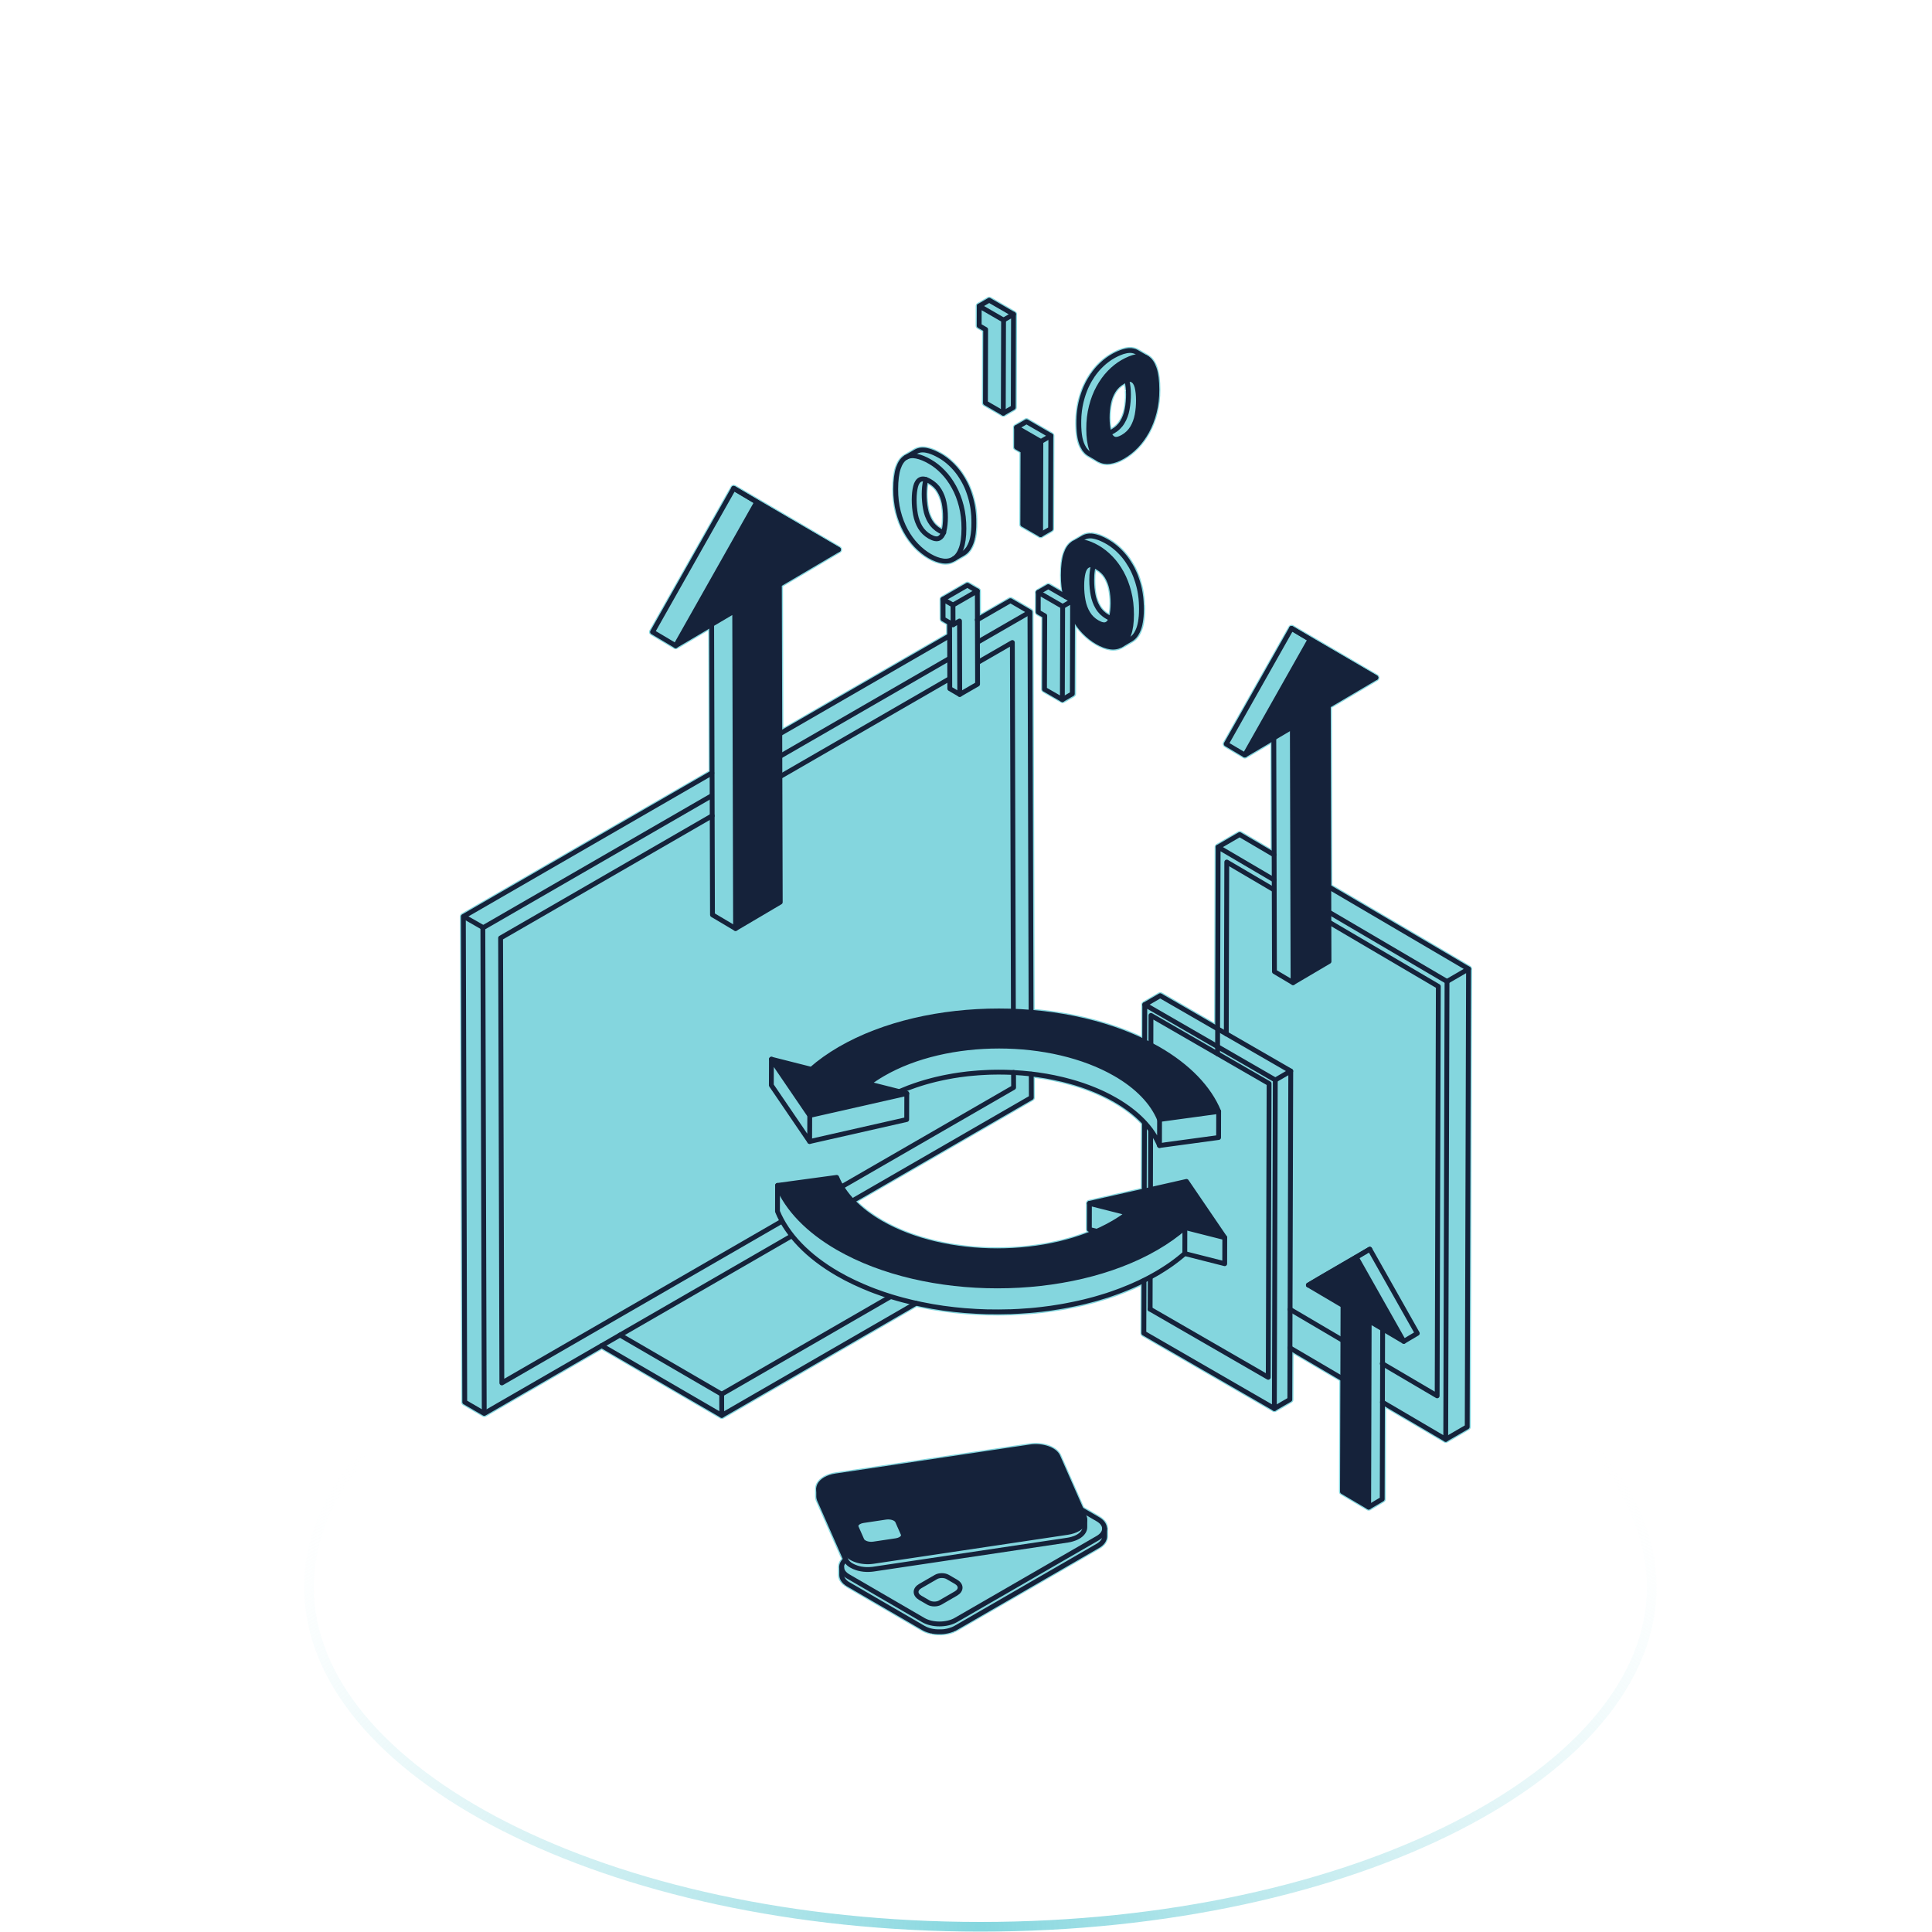 <?xml version="1.0" encoding="UTF-8"?>
<svg xmlns="http://www.w3.org/2000/svg" width="600" height="600" viewBox="0 0 600 600" fill="none">
  <g clip-path="url(#clip0_4601_1704)">
    <g clip-path="url(#clip1_4601_1704)">
      <path d="M304.466 387.379C362.269 387.379 414.526 399.32 452.277 418.555C490.11 437.831 512.966 464.191 512.966 492.879C512.966 521.567 490.11 547.926 452.277 567.203C414.526 586.438 362.269 598.379 304.466 598.379C246.662 598.379 194.405 586.438 156.654 567.203C118.822 547.926 95.966 521.567 95.966 492.879C95.966 464.191 118.822 437.831 156.654 418.555C194.405 399.32 246.662 387.379 304.466 387.379Z" stroke="url(#paint0_radial_4601_1704)" stroke-width="3"></path>
    </g>
    <path d="M314.915 131.985C314.705 132.195 314.595 132.475 314.595 132.755V138.865C314.585 139.255 314.795 139.625 315.135 139.815L316.595 140.655L316.535 162.845C316.535 163.235 316.745 163.605 317.085 163.795L322.615 166.975C322.785 167.085 322.975 167.135 323.175 167.135C323.375 167.135 323.555 167.085 323.725 166.985L326.815 165.195C327.155 165.005 327.365 164.635 327.365 164.245L327.445 135.325C327.445 135.045 327.335 134.765 327.125 134.555C327.065 134.485 326.985 134.425 326.895 134.375L319.335 130.005C318.995 129.805 318.575 129.805 318.235 130.005L315.145 131.805C315.055 131.855 314.975 131.915 314.915 131.985Z" fill="#84D6DE"></path>
    <path d="M303.545 102.105L305.005 102.945L304.945 125.125C304.945 125.515 305.155 125.885 305.495 126.075L311.025 129.265C311.195 129.375 311.385 129.425 311.585 129.425C311.785 129.425 311.965 129.375 312.135 129.275L315.225 127.485C315.565 127.295 315.775 126.925 315.775 126.535L315.855 97.605C315.855 97.325 315.745 97.045 315.535 96.835C315.475 96.765 315.395 96.704 315.305 96.654L307.755 92.294C307.415 92.094 306.995 92.094 306.655 92.294L303.565 94.095C303.475 94.145 303.395 94.204 303.335 94.275C303.125 94.484 303.015 94.764 303.015 95.044L302.995 101.155C302.995 101.545 303.205 101.915 303.545 102.105Z" fill="#84D6DE"></path>
    <path d="M341.535 470.875L336.635 468.025L329.535 451.865C328.365 449.195 324.045 447.615 319.715 448.255L259.425 457.255C258.065 457.455 256.805 457.875 255.795 458.465C254.075 459.455 253.125 460.885 253.125 462.365V464.875C253.135 465.065 253.155 465.265 253.195 465.425C253.195 465.445 253.195 465.475 253.195 465.495C253.195 465.495 253.195 465.505 253.205 465.515V465.535C253.205 465.535 253.205 465.555 253.205 465.565C253.205 465.585 253.215 465.605 253.215 465.615C253.255 465.745 253.285 465.885 253.345 466.035C253.365 466.095 253.395 466.165 253.425 466.225L261.275 484.095C260.655 484.815 260.305 485.625 260.265 486.465C260.245 486.535 260.245 486.615 260.245 486.695V489.105L260.255 489.205C260.255 489.275 260.255 489.335 260.275 489.435L260.295 489.635C260.295 489.685 260.315 489.755 260.325 489.805C260.325 489.865 260.355 489.925 260.375 490.005C260.405 490.105 260.425 490.205 260.445 490.225C260.445 490.265 260.465 490.325 260.475 490.355C260.505 490.415 260.535 490.485 260.565 490.545C260.605 490.645 260.655 490.745 260.675 490.785C260.695 490.825 260.725 490.895 260.745 490.935C260.775 490.985 260.815 491.035 260.835 491.065C260.905 491.175 260.975 491.285 261.035 491.355C261.065 491.405 261.095 491.455 261.125 491.495C261.155 491.525 261.175 491.555 261.205 491.585C261.325 491.725 261.455 491.865 261.565 491.975C261.605 492.015 261.645 492.055 261.735 492.135C261.805 492.195 261.875 492.255 261.955 492.315L262.645 491.465L262.055 492.405C262.115 492.455 262.175 492.495 262.245 492.555C262.325 492.605 262.405 492.655 262.475 492.705L263.075 491.785L262.585 492.775C262.645 492.815 262.695 492.855 262.745 492.885C262.755 492.885 262.855 492.945 262.855 492.945L286.185 506.505C286.425 506.645 286.685 506.775 286.945 506.895L287.175 506.985C287.385 507.075 287.585 507.155 287.805 507.225C287.855 507.245 287.905 507.265 287.935 507.275C287.945 507.275 288.035 507.305 288.035 507.305C288.175 507.345 288.305 507.385 288.525 507.445L288.755 507.505C288.885 507.535 289.015 507.565 289.145 507.585L289.405 506.515L289.255 507.615L289.485 507.655C289.775 507.705 290.075 507.755 290.325 507.775C290.345 507.775 290.405 507.785 290.425 507.785L290.655 507.805C290.825 507.815 291.005 507.835 291.195 507.845H291.985L292.025 507.855H292.295C292.425 507.835 292.565 507.825 292.725 507.815H292.875L293.045 507.795C293.185 507.775 293.315 507.765 293.485 507.745C293.495 507.745 293.615 507.725 293.625 507.725L293.785 507.695C293.925 507.675 294.065 507.655 294.255 507.615C294.255 507.615 294.385 507.595 294.395 507.595L294.525 507.565C294.695 507.525 294.855 507.485 295.075 507.425L295.295 507.365C295.585 507.285 295.865 507.185 296.085 507.105C296.115 507.095 296.165 507.075 296.185 507.065C296.295 507.025 296.395 506.975 296.495 506.925L296.045 505.925L296.595 506.885L296.755 506.815C296.955 506.725 297.155 506.615 297.345 506.505L341.485 481.025C343.165 480.055 344.135 478.635 344.125 477.135V474.705C344.125 473.205 343.185 471.845 341.515 470.875H341.535Z" fill="#84D6DE"></path>
    <path d="M359.505 114.116C358.885 112.306 357.975 111.026 356.855 110.326C356.815 110.306 356.765 110.276 356.715 110.246C356.705 110.236 356.695 110.236 356.685 110.226L353.625 108.446C353.335 108.286 353.065 108.156 352.785 108.056C352.755 108.046 352.725 108.026 352.695 108.016C352.665 108.006 352.615 107.996 352.575 107.986C352.405 107.936 352.235 107.886 352.055 107.856C351.955 107.826 351.865 107.816 351.755 107.806C351.705 107.796 351.655 107.786 351.605 107.786C351.545 107.766 351.495 107.766 351.445 107.756C351.295 107.746 351.155 107.746 351.005 107.746C350.915 107.736 350.825 107.736 350.735 107.746C350.695 107.746 350.635 107.746 350.575 107.756C350.545 107.756 350.495 107.756 350.465 107.766C350.335 107.766 350.205 107.786 350.075 107.806C349.915 107.816 349.755 107.846 349.595 107.876C349.595 107.876 349.585 107.886 349.575 107.886H349.545C349.375 107.926 349.215 107.966 349.105 107.996C348.915 108.036 348.735 108.086 348.545 108.136C348.525 108.146 348.505 108.146 348.485 108.156C348.485 108.166 348.475 108.166 348.465 108.166C348.465 108.166 348.455 108.176 348.445 108.176C348.435 108.176 348.425 108.186 348.415 108.186C348.255 108.236 348.105 108.276 347.975 108.326C347.815 108.386 347.655 108.446 347.495 108.516C347.415 108.536 347.335 108.566 347.265 108.606L347.135 108.656C347.015 108.706 346.905 108.756 346.805 108.806L346.225 109.076C346.225 109.076 346.165 109.106 346.135 109.116C346.035 109.176 345.915 109.226 345.805 109.286L345.085 109.686C345.005 109.726 344.925 109.766 344.845 109.826L343.935 110.406C343.935 110.406 343.875 110.436 343.855 110.456L343.835 110.466C343.655 110.586 343.485 110.706 343.345 110.816C343.155 110.946 342.975 111.086 342.795 111.236C342.775 111.246 342.755 111.266 342.735 111.286C342.635 111.356 342.545 111.436 342.455 111.506L342.265 111.666C342.115 111.786 341.985 111.906 341.835 112.046C341.775 112.096 341.725 112.136 341.705 112.156C341.705 112.176 341.675 112.186 341.665 112.206C341.585 112.276 341.505 112.346 341.425 112.416L341.145 112.686L340.825 113.006L340.345 113.506C340.245 113.626 340.135 113.746 339.975 113.916L339.765 114.166C339.765 114.166 339.735 114.206 339.715 114.226C339.705 114.236 339.695 114.246 339.685 114.266C339.685 114.266 339.685 114.266 339.665 114.266C339.535 114.436 339.405 114.596 339.315 114.726L338.935 115.206C338.935 115.206 338.885 115.266 338.865 115.296C338.855 115.306 338.835 115.346 338.815 115.376C338.795 115.396 338.785 115.416 338.775 115.426L339.665 116.076L338.715 115.506L338.195 116.286C338.015 116.536 337.855 116.796 337.665 117.106C337.645 117.166 337.605 117.216 337.575 117.266L337.485 117.406C337.365 117.606 337.245 117.816 337.155 117.996L336.485 119.316C336.485 119.316 336.435 119.406 336.415 119.466C336.375 119.536 336.345 119.606 336.315 119.666L336.235 119.836C336.155 120.016 336.075 120.206 336.025 120.346L335.815 120.856C335.815 120.856 335.795 120.916 335.785 120.956C335.785 120.956 335.785 120.966 335.785 120.976L335.355 122.156C335.345 122.226 335.325 122.286 335.275 122.426C335.265 122.456 335.245 122.526 335.235 122.556L335.205 122.646C335.205 122.646 335.165 122.766 335.155 122.776L334.795 124.126C334.795 124.126 334.765 124.216 334.755 124.266C334.735 124.296 334.725 124.326 334.725 124.366L334.545 125.156C334.505 125.356 334.465 125.556 334.425 125.756C334.425 125.816 334.395 125.866 334.395 125.916C334.385 125.936 334.385 125.956 334.375 125.986L334.295 126.516C334.255 126.716 334.225 126.916 334.205 127.116L334.165 127.376C334.155 127.436 334.155 127.496 334.155 127.546C334.155 127.606 334.135 127.676 334.125 127.816C334.095 127.976 334.075 128.146 334.075 128.276C334.035 128.586 334.005 128.926 333.985 129.336C333.985 129.386 333.985 129.446 333.985 129.506C333.985 129.546 333.985 129.586 333.975 129.696L333.945 130.326C333.935 130.686 333.935 131.066 333.935 131.516L333.955 132.616C333.955 132.666 333.955 132.656 333.965 132.716C333.965 132.776 333.965 132.836 333.965 132.936V133.046C333.975 133.256 333.995 133.456 334.005 133.666C334.005 133.706 334.005 133.756 334.005 133.766C334.005 133.836 334.005 133.876 334.025 133.946V134.026C334.025 134.216 334.065 134.406 334.085 134.606L334.115 134.806V134.876C334.115 134.876 334.115 134.916 334.115 134.926C334.125 135.036 334.145 135.146 334.155 135.246L334.185 135.416C334.185 135.416 334.185 135.506 334.205 135.536C334.205 135.576 334.205 135.616 334.225 135.656C334.225 135.696 334.225 135.746 334.245 135.776C334.245 135.816 334.255 135.846 334.255 135.876L334.355 136.356C334.355 136.426 334.385 136.496 334.395 136.556V136.596L334.535 137.126C334.545 137.176 334.565 137.236 334.585 137.296C334.585 137.326 334.595 137.356 334.605 137.376C334.665 137.586 334.735 137.796 334.805 137.976C334.805 137.986 334.835 138.076 334.845 138.086C334.955 138.386 335.075 138.686 335.215 138.966L335.265 139.056C335.325 139.176 335.385 139.296 335.465 139.416L335.535 139.556C335.585 139.646 335.635 139.746 335.705 139.856C335.745 139.926 335.785 139.986 335.865 140.086C335.905 140.156 335.955 140.226 336.015 140.286C336.205 140.556 336.425 140.816 336.655 141.046C336.675 141.066 336.755 141.126 336.775 141.146C336.785 141.156 336.805 141.166 336.815 141.186C337.055 141.396 337.305 141.596 337.615 141.786C337.645 141.816 337.695 141.846 337.735 141.866L340.655 143.556C340.655 143.556 340.675 143.576 340.685 143.576C340.715 143.596 340.735 143.616 340.765 143.626L340.825 143.656C341.725 144.186 342.725 144.446 343.815 144.446C344.135 144.446 344.465 144.426 344.805 144.376C346.225 144.176 347.725 143.616 349.265 142.716C350.795 141.836 352.245 140.696 353.585 139.306C354.925 137.916 356.115 136.286 357.135 134.446C358.145 132.606 358.945 130.526 359.515 128.276C360.085 126.006 360.375 123.556 360.365 121.006C360.355 118.056 360.065 115.796 359.485 114.106L359.505 114.116ZM349.365 122.486C349.365 122.836 349.355 123.176 349.355 123.436L349.325 123.806C349.325 124.076 349.295 124.336 349.285 124.536C349.285 124.596 349.285 124.656 349.255 124.796C349.235 125.116 349.205 125.426 349.145 125.806L349.125 125.956C349.085 126.276 349.025 126.576 348.975 126.876C348.915 127.196 348.845 127.526 348.765 127.826C348.755 127.846 348.745 127.876 348.745 127.896C348.665 128.196 348.565 128.496 348.455 128.776C348.455 128.796 348.455 128.816 348.435 128.836C348.335 129.106 348.225 129.386 348.095 129.646C348.075 129.676 348.055 129.716 348.045 129.746C347.925 129.996 347.795 130.236 347.625 130.516C347.505 130.736 347.345 130.966 347.145 131.206C347.125 131.236 347.105 131.266 347.085 131.296C346.925 131.486 346.755 131.686 346.535 131.886C346.335 132.086 346.115 132.266 345.875 132.446C345.875 132.456 345.845 132.476 345.835 132.486C345.615 132.646 345.395 132.776 345.185 132.906C345.025 131.986 344.945 130.936 344.935 129.756C344.935 128.226 345.075 126.776 345.345 125.436C345.595 124.166 346.045 122.996 346.695 121.946C347.275 120.986 348.085 120.206 349.145 119.576C349.185 119.796 349.215 120.026 349.245 120.286L349.325 121.156C349.325 121.216 349.325 121.276 349.325 121.346L350.415 121.276L349.325 121.466C349.345 121.796 349.355 122.126 349.355 122.486H349.365Z" fill="#84D6DE"></path>
    <path d="M355.575 187.964C355.575 187.804 355.575 187.654 355.555 187.494V187.364C355.545 187.264 355.545 187.164 355.535 187.054C355.535 186.984 355.535 186.904 355.535 186.824C355.515 186.504 355.485 186.204 355.465 185.914C355.465 185.754 355.425 185.584 355.405 185.354C355.405 185.334 355.385 185.214 355.385 185.194L355.355 185.014C355.335 184.764 355.295 184.514 355.255 184.264V184.154C355.215 183.964 355.185 183.784 355.145 183.604C355.145 183.604 355.145 183.574 355.135 183.564C355.135 183.504 355.135 183.464 355.115 183.414C355.115 183.394 355.115 183.384 355.115 183.364C355.075 183.124 355.015 182.874 354.945 182.554C354.905 182.344 354.855 182.134 354.815 181.984C354.795 181.914 354.775 181.834 354.755 181.754C354.705 181.534 354.645 181.314 354.595 181.174C354.525 180.894 354.455 180.634 354.365 180.364L354.315 180.204C354.315 180.164 354.302 180.124 354.275 180.084C354.275 180.084 354.275 180.064 354.275 180.044C354.235 179.924 354.195 179.794 354.165 179.724C354.105 179.494 354.015 179.264 353.955 179.114C353.905 178.964 353.855 178.824 353.765 178.584C353.755 178.574 353.755 178.554 353.745 178.544C353.745 178.534 353.735 178.514 353.735 178.504C353.655 178.314 353.585 178.134 353.505 177.934L353.305 177.474C353.255 177.364 353.215 177.254 353.155 177.144C353.155 177.134 353.155 177.124 353.135 177.104C353.135 177.084 353.135 177.064 353.115 177.054C353.115 177.044 353.115 177.044 353.115 177.034C353.115 177.004 353.085 176.974 353.085 176.954L352.835 176.454C352.745 176.264 352.655 176.074 352.545 175.884L351.865 174.714C351.705 174.434 351.535 174.164 351.365 173.914C351.305 173.814 351.245 173.704 351.175 173.614C351.065 173.444 350.955 173.284 350.865 173.164L350.745 173.004C350.715 172.954 350.675 172.894 350.615 172.824C350.495 172.654 350.365 172.494 350.255 172.344C350.145 172.204 350.035 172.064 349.915 171.934C349.895 171.904 349.865 171.874 349.845 171.854C349.835 171.834 349.825 171.824 349.815 171.814C349.815 171.804 349.795 171.794 349.785 171.774C349.705 171.684 349.625 171.594 349.545 171.504C349.425 171.364 349.295 171.214 349.205 171.134C349.095 170.994 348.975 170.874 348.845 170.734L348.745 170.644C348.585 170.464 348.405 170.284 348.255 170.144C348.185 170.074 348.115 170.014 348.045 169.944L347.935 169.844C347.935 169.844 347.855 169.764 347.815 169.734C347.785 169.714 347.725 169.654 347.695 169.634C347.545 169.494 347.385 169.354 347.255 169.254C347.115 169.134 346.975 169.014 346.825 168.894C346.785 168.854 346.735 168.824 346.685 168.794C346.535 168.674 346.385 168.554 346.235 168.444C346.065 168.314 345.885 168.184 345.715 168.064C345.675 168.034 345.635 168.014 345.595 167.984C345.455 167.894 345.315 167.804 345.225 167.754C345.085 167.654 344.945 167.564 344.805 167.484L344.605 167.364C344.605 167.364 344.505 167.314 344.495 167.314C344.325 167.214 344.155 167.114 344.005 167.024C343.805 166.914 343.595 166.814 343.395 166.714C343.365 166.694 343.335 166.684 343.305 166.674C343.095 166.564 342.905 166.474 342.745 166.404C342.595 166.334 342.455 166.274 342.265 166.204C342.235 166.184 342.205 166.174 342.165 166.154C342.165 166.154 342.135 166.144 342.115 166.134L341.935 166.064C341.835 166.024 341.725 165.994 341.625 165.944C341.585 165.934 341.545 165.914 341.505 165.904C341.395 165.874 341.285 165.844 341.185 165.814C341.145 165.794 341.105 165.774 341.075 165.764C341.045 165.754 341.015 165.754 340.985 165.744C340.975 165.734 340.955 165.734 340.945 165.734C340.775 165.684 340.615 165.634 340.425 165.584L340.305 165.564C340.185 165.534 340.075 165.504 339.965 165.494C339.965 165.484 339.955 165.484 339.955 165.484C339.835 165.464 339.715 165.444 339.595 165.424C339.565 165.414 339.465 165.404 339.435 165.394L339.065 165.354H338.885L338.815 166.454L338.775 165.354C338.535 165.334 338.285 165.354 338.185 165.364C338.075 165.364 337.975 165.374 337.905 165.394C337.815 165.404 337.745 165.414 337.745 165.414C337.685 165.424 337.525 165.444 337.465 165.454C337.295 165.504 337.125 165.544 336.965 165.604C336.915 165.614 336.865 165.624 336.825 165.634C336.825 165.644 336.795 165.654 336.775 165.654C336.505 165.754 336.225 165.884 335.925 166.054L332.895 167.824H332.865L332.835 167.844C332.835 167.844 332.835 167.848 332.835 167.854C332.835 167.854 332.765 167.904 332.755 167.914C331.585 168.644 330.675 169.924 330.065 171.714C329.485 173.404 329.195 175.664 329.185 178.614C329.185 180.184 329.275 181.704 329.485 183.154L326.155 181.234C325.815 181.034 325.395 181.034 325.055 181.234L321.965 183.024C321.875 183.074 321.795 183.134 321.735 183.204C321.525 183.414 321.415 183.684 321.415 183.974L321.395 190.084C321.395 190.474 321.605 190.844 321.945 191.034L323.415 191.884L323.345 214.064C323.345 214.454 323.555 214.824 323.895 215.014L329.425 218.204C329.595 218.314 329.785 218.364 329.985 218.364C330.185 218.364 330.365 218.314 330.535 218.214L333.625 216.414C333.965 216.214 334.175 215.854 334.175 215.464L334.235 194.884C334.775 195.614 335.355 196.294 335.965 196.934C337.325 198.324 338.785 199.474 340.285 200.334C341.845 201.234 343.345 201.794 344.745 201.994C345.085 202.044 345.415 202.064 345.735 202.064C346.795 202.064 347.775 201.814 348.655 201.304C348.685 201.304 348.705 201.284 348.725 201.274L351.815 199.474C351.815 199.474 351.925 199.404 351.935 199.404C352.195 199.244 352.455 199.054 352.665 198.854C352.755 198.784 352.815 198.724 352.865 198.674C353.095 198.454 353.325 198.204 353.535 197.914C353.565 197.864 353.605 197.814 353.645 197.754C353.715 197.664 353.775 197.584 353.815 197.504C353.895 197.394 353.955 197.284 354.015 197.164L354.055 197.084C354.105 196.994 354.155 196.914 354.195 196.824L354.265 196.694C354.265 196.694 354.335 196.584 354.345 196.554C354.465 196.294 354.585 196.014 354.665 195.784C354.695 195.734 354.715 195.664 354.735 195.594C354.825 195.374 354.905 195.144 354.965 194.904C354.965 194.874 354.965 194.854 354.985 194.824L355.035 194.664C355.075 194.504 355.115 194.344 355.145 194.184C355.165 194.114 355.185 194.044 355.195 193.994C355.195 193.954 355.195 193.914 355.215 193.874C355.255 193.734 355.275 193.594 355.305 193.454C355.305 193.394 355.335 193.334 355.335 193.274L355.355 193.094C355.385 192.934 355.405 192.764 355.435 192.594C355.435 192.564 355.445 192.514 355.455 192.474C355.465 192.374 355.475 192.264 355.485 192.144L355.545 191.594C355.545 191.524 355.565 191.404 355.565 191.324C355.565 191.294 355.575 191.264 355.575 191.224L355.595 190.964C355.595 190.844 355.595 190.724 355.615 190.514C355.625 190.454 355.625 190.394 355.625 190.334V190.234C355.625 189.924 355.645 189.594 355.645 189.304C355.655 189.244 355.655 189.184 355.655 189.054C355.655 188.674 355.645 188.304 355.635 187.964H355.575ZM344.315 190.514C344.065 190.364 343.845 190.214 343.655 190.064C343.635 190.054 343.615 190.034 343.595 190.024C343.365 189.854 343.155 189.664 342.955 189.474C342.745 189.274 342.555 189.064 342.375 188.824C342.165 188.564 342.005 188.324 341.865 188.084C341.705 187.834 341.565 187.574 341.445 187.314C341.425 187.264 341.405 187.224 341.375 187.184C341.275 186.934 341.165 186.694 341.075 186.444C341.075 186.424 341.075 186.404 341.055 186.384C340.945 186.104 340.845 185.794 340.765 185.494C340.765 185.464 340.755 185.434 340.745 185.404C340.665 185.114 340.585 184.814 340.535 184.464C340.465 184.174 340.425 183.884 340.375 183.514C340.375 183.454 340.375 183.404 340.355 183.324C340.305 183.024 340.265 182.714 340.245 182.504C340.245 182.444 340.245 182.374 340.245 182.294C340.245 182.254 340.245 182.214 340.235 182.174C340.235 182.004 340.215 181.834 340.205 181.654L340.175 181.124C340.175 180.784 340.155 180.434 340.155 180.084C340.155 179.734 340.165 179.404 340.185 179.084V178.944C340.185 178.894 340.185 178.834 340.185 178.834L340.265 177.874C340.295 177.634 340.325 177.404 340.355 177.184C341.405 177.804 342.235 178.604 342.815 179.544C343.455 180.594 343.895 181.744 344.165 183.054C344.435 184.374 344.575 185.824 344.575 187.354C344.575 188.534 344.485 189.604 344.315 190.514Z" fill="#84D6DE"></path>
    <path d="M303.535 161.204L303.495 160.544V160.414C303.495 160.367 303.495 160.321 303.495 160.274V160.154C303.475 159.834 303.445 159.514 303.415 159.224C303.405 159.054 303.385 158.894 303.365 158.734C303.365 158.644 303.345 158.554 303.335 158.464C303.335 158.394 303.335 158.334 303.315 158.314C303.285 158.024 303.245 157.744 303.205 157.464L303.105 156.894C303.105 156.894 303.095 156.844 303.085 156.824V156.784C303.085 156.784 303.085 156.694 303.065 156.654L302.915 155.954C302.855 155.714 302.805 155.494 302.755 155.264C302.755 155.234 302.735 155.174 302.725 155.154C302.725 155.114 302.715 155.074 302.705 155.044L302.305 153.654L302.275 153.554C302.275 153.554 302.245 153.454 302.235 153.424C302.235 153.384 302.215 153.344 302.195 153.314L302.165 153.194C302.135 153.114 302.115 153.044 302.095 153.004C302.025 152.784 301.955 152.574 301.865 152.324L301.725 151.954C301.705 151.884 301.675 151.804 301.635 151.734L301.215 150.694C301.165 150.594 301.125 150.504 301.045 150.344C301.045 150.324 301.025 150.304 301.005 150.274C300.935 150.114 300.855 149.954 300.745 149.734L300.475 149.224C300.425 149.104 300.365 149.004 300.305 148.904C300.215 148.724 300.105 148.534 299.995 148.334C299.945 148.254 299.895 148.174 299.845 148.094L299.305 147.244C299.305 147.244 299.255 147.174 299.245 147.144L298.765 146.444C298.765 146.444 298.705 146.354 298.685 146.334C298.645 146.284 298.615 146.224 298.575 146.184C298.485 146.054 298.395 145.944 298.305 145.824L297.845 145.254C297.805 145.204 297.775 145.164 297.745 145.134C297.745 145.114 297.715 145.094 297.705 145.084L297.615 144.964C297.555 144.904 297.505 144.834 297.435 144.754L297.315 144.634C297.235 144.534 297.145 144.434 297.035 144.324C296.945 144.224 296.845 144.124 296.745 144.024C296.705 143.974 296.665 143.924 296.615 143.884L296.405 143.674C296.325 143.594 296.235 143.504 296.135 143.414L296.035 143.324C295.945 143.234 295.845 143.144 295.765 143.064C295.735 143.034 295.695 143.004 295.655 142.974C295.515 142.844 295.365 142.714 295.175 142.544C295.095 142.474 295.005 142.404 294.925 142.334L294.805 142.244C294.805 142.244 294.735 142.184 294.695 142.154C294.675 142.134 294.655 142.114 294.635 142.104L294.095 141.694C293.995 141.624 293.905 141.564 293.815 141.494L293.625 141.364C293.625 141.364 293.565 141.324 293.525 141.294C293.405 141.214 293.275 141.134 293.155 141.044C293.125 141.024 293.095 141.014 293.065 140.994L292.545 140.684L292.455 140.624C292.295 140.534 292.125 140.444 291.915 140.334C291.705 140.214 291.495 140.104 291.285 140.004C291.265 139.984 291.235 139.974 291.205 139.964C291.025 139.864 290.835 139.784 290.635 139.694C290.635 139.684 290.535 139.654 290.535 139.644C290.425 139.604 290.315 139.554 290.195 139.504C290.125 139.464 290.045 139.434 289.955 139.404C289.795 139.344 289.635 139.284 289.515 139.244C289.365 139.184 289.225 139.134 289.045 139.084C289.045 139.084 289.025 139.074 289.015 139.074C288.985 139.064 288.965 139.054 288.935 139.044C288.785 138.994 288.615 138.954 288.395 138.904C288.225 138.854 288.075 138.824 287.915 138.784H287.875C287.875 138.784 287.825 138.774 287.805 138.764L287.425 138.704C287.275 138.684 287.135 138.674 286.975 138.654H286.795C286.475 138.624 286.225 138.634 285.945 138.674C285.885 138.674 285.815 138.684 285.745 138.694C285.725 138.704 285.705 138.704 285.685 138.704L285.445 138.744C285.295 138.774 285.165 138.804 285.025 138.844L284.855 138.894V138.904C284.805 138.914 284.755 138.924 284.705 138.944C284.375 139.074 284.095 139.194 283.855 139.344L280.845 141.094C280.845 141.094 280.845 141.104 280.825 141.104C280.805 141.114 280.785 141.124 280.775 141.134C280.755 141.144 280.735 141.154 280.725 141.164C280.695 141.174 280.665 141.194 280.645 141.204C279.465 141.944 278.595 143.194 277.965 145.024C277.395 146.714 277.095 149.034 277.085 151.914C277.085 154.464 277.365 156.904 277.935 159.184C278.505 161.434 279.315 163.514 280.325 165.354C281.345 167.204 282.535 168.834 283.865 170.224C285.215 171.614 286.675 172.764 288.185 173.634C289.735 174.524 291.235 175.084 292.645 175.284C292.995 175.334 293.335 175.364 293.665 175.364C294.785 175.364 295.825 175.074 296.765 174.494C296.775 174.484 296.795 174.474 296.815 174.454L299.645 172.814C299.735 172.774 299.805 172.724 299.885 172.674C300.125 172.524 300.375 172.334 300.615 172.104C300.685 172.054 300.745 172.004 300.795 171.954C301.015 171.734 301.225 171.484 301.415 171.234C301.455 171.184 301.495 171.134 301.535 171.074C301.555 171.054 301.605 170.974 301.625 170.944C301.665 170.894 301.705 170.824 301.745 170.774C301.835 170.624 301.935 170.434 301.985 170.324C302.065 170.204 302.125 170.084 302.165 169.994C302.185 169.974 302.225 169.894 302.235 169.874C302.375 169.594 302.495 169.304 302.605 168.994C302.605 168.994 302.635 168.904 302.645 168.894C302.715 168.694 302.785 168.494 302.845 168.284C302.845 168.274 302.855 168.254 302.855 168.244C302.875 168.174 302.895 168.104 302.935 167.944L303.055 167.504V167.484C303.055 167.484 303.065 167.464 303.065 167.454C303.065 167.454 303.065 167.424 303.075 167.414L303.105 167.274H303.095V167.194H302.655L302.015 167.074L303.125 167.174L303.215 166.724C303.215 166.724 303.225 166.674 303.225 166.644C303.225 166.614 303.225 166.584 303.225 166.554C303.235 166.524 303.235 166.484 303.245 166.454C303.245 166.414 303.265 166.374 303.265 166.334L303.295 166.134C303.315 166.044 303.325 165.944 303.335 165.844C303.335 165.824 303.345 165.804 303.345 165.784V165.724L303.375 165.494C303.395 165.324 303.415 165.144 303.425 164.964C303.445 164.874 303.455 164.774 303.455 164.654C303.455 164.634 303.465 164.594 303.465 164.554C303.485 164.334 303.495 164.114 303.505 163.814C303.505 163.784 303.515 163.754 303.515 163.724C303.525 163.634 303.525 163.554 303.525 163.524C303.525 163.364 303.525 163.194 303.525 163.024V162.344C303.525 161.974 303.525 161.604 303.525 161.204H303.535ZM292.275 163.804C292.055 163.684 291.835 163.534 291.635 163.384C291.625 163.384 291.615 163.374 291.615 163.374C291.595 163.354 291.575 163.344 291.555 163.324C291.325 163.154 291.115 162.964 290.885 162.744C290.675 162.554 290.495 162.334 290.325 162.134C290.145 161.894 289.975 161.654 289.825 161.394C289.675 161.144 289.535 160.884 289.405 160.624C289.395 160.594 289.385 160.574 289.365 160.544C289.235 160.284 289.125 160.004 289.015 159.714C289.015 159.694 289.005 159.674 288.995 159.654C288.895 159.374 288.795 159.084 288.715 158.794C288.715 158.774 288.705 158.754 288.705 158.734C288.615 158.424 288.545 158.114 288.485 157.784C288.425 157.464 288.385 157.144 288.335 156.824L288.305 156.654C288.265 156.334 288.225 156.024 288.195 155.604C288.185 155.544 288.185 155.494 288.185 155.494C288.165 155.234 288.145 154.974 288.135 154.714C288.135 154.694 288.125 154.574 288.125 154.554V154.424C288.105 154.074 288.095 153.734 288.095 153.384C288.095 153.034 288.095 152.694 288.125 152.304C288.125 152.264 288.135 152.224 288.145 152.094C288.155 151.864 288.175 151.634 288.195 151.404L288.215 151.164C288.245 150.934 288.275 150.704 288.315 150.484C289.385 151.114 290.185 151.884 290.765 152.844C291.415 153.914 291.865 155.064 292.125 156.354C292.395 157.724 292.535 159.174 292.525 160.664C292.525 161.844 292.445 162.894 292.275 163.804Z" fill="#84D6DE"></path>
    <path d="M457.125 300.635C457.105 300.545 457.075 300.475 457.025 300.395L457.005 300.355C456.965 300.275 456.905 300.205 456.845 300.145C456.785 300.075 456.705 300.015 456.625 299.975L413.775 274.805L413.625 219.795L427.835 211.415C428.005 211.325 428.145 211.185 428.245 211.015C428.455 210.655 428.445 210.235 428.245 209.905C428.205 209.825 428.145 209.745 428.075 209.685C428.015 209.615 427.935 209.555 427.855 209.505H427.845L402.265 194.545L401.675 194.195C401.585 194.145 401.495 194.105 401.395 194.085C401.295 194.055 401.195 194.045 401.095 194.045C401.005 194.045 400.915 194.055 400.835 194.085C400.745 194.105 400.665 194.135 400.585 194.185C400.575 194.185 400.555 194.195 400.545 194.205C400.485 194.235 400.435 194.275 400.385 194.335C400.365 194.335 400.355 194.355 400.345 194.375C400.285 194.425 400.235 194.485 400.195 194.555C400.185 194.565 400.175 194.585 400.165 194.605L379.875 230.505C379.585 231.025 379.755 231.685 380.275 231.995L385.985 235.385L386.045 235.415C386.215 235.525 386.415 235.575 386.605 235.575C386.795 235.575 386.995 235.525 387.165 235.425L394.525 231.085L394.605 263.545L385.565 258.235C385.225 258.035 384.805 258.035 384.455 258.235L377.785 262.115H377.775C377.775 262.115 377.705 262.155 377.675 262.185C377.625 262.215 377.585 262.255 377.545 262.295C377.335 262.505 377.225 262.785 377.225 263.065L377.075 317.605L360.885 308.265C360.545 308.065 360.125 308.075 359.785 308.265L354.995 311.045C354.905 311.095 354.825 311.155 354.765 311.225C354.555 311.435 354.445 311.715 354.445 311.995L354.415 321.795C344.585 317.255 333.145 314.435 321.325 313.355L320.975 190.055C320.975 189.865 320.925 189.675 320.825 189.505C320.795 189.455 320.765 189.415 320.735 189.375C320.705 189.335 320.685 189.305 320.645 189.275C320.575 189.195 320.485 189.135 320.395 189.085L314.375 185.585C314.035 185.385 313.615 185.385 313.275 185.585L304.655 190.565L304.635 183.545C304.635 183.265 304.525 182.985 304.315 182.775C304.255 182.705 304.175 182.645 304.085 182.595L300.995 180.795C300.655 180.595 300.235 180.595 299.895 180.795L292.335 185.165C291.975 185.365 291.775 185.735 291.785 186.115L291.805 192.225C291.805 192.615 292.015 192.985 292.355 193.175L293.825 194.025V196.815L243.285 226.005L243.165 182.135L260.935 171.645C260.935 171.645 260.985 171.615 261.015 171.595C261.085 171.555 261.145 171.505 261.195 171.445C261.265 171.385 261.315 171.315 261.365 171.235C261.615 170.805 261.535 170.255 261.195 169.915C261.135 169.845 261.055 169.785 260.965 169.735L228.435 150.705C228.345 150.655 228.255 150.615 228.155 150.595C228.055 150.565 227.955 150.555 227.855 150.555C227.765 150.555 227.675 150.565 227.595 150.595C227.505 150.615 227.425 150.645 227.345 150.695C227.285 150.725 227.225 150.765 227.175 150.815C227.135 150.835 227.095 150.875 227.065 150.915C227.005 150.975 226.955 151.045 226.915 151.115L201.715 195.725C201.425 196.245 201.595 196.905 202.115 197.205L209.225 201.435L209.285 201.465C209.335 201.495 209.375 201.515 209.425 201.535C209.495 201.565 209.555 201.585 209.625 201.595C209.695 201.615 209.775 201.625 209.845 201.625C209.935 201.625 210.035 201.615 210.125 201.575C210.215 201.555 210.305 201.515 210.395 201.465H210.405L219.945 195.835L220.065 239.405L143.375 283.675C143.035 283.875 142.825 284.245 142.825 284.635L143.255 435.435C143.255 435.825 143.465 436.185 143.795 436.385L149.785 439.865C149.785 439.865 149.855 439.905 149.885 439.915C149.965 439.965 150.045 439.995 150.125 440.015C150.215 440.045 150.305 440.055 150.405 440.055C150.505 440.055 150.595 440.045 150.685 440.015C150.765 439.995 150.845 439.965 150.925 439.915C150.955 439.905 150.995 439.885 151.025 439.865L186.875 419.165L223.565 440.485C223.565 440.485 223.595 440.515 223.615 440.525C223.665 440.545 223.705 440.565 223.745 440.585C223.785 440.605 223.835 440.615 223.885 440.625C223.975 440.655 224.065 440.665 224.165 440.665C224.355 440.665 224.545 440.615 224.715 440.515H224.735L284.675 405.895C285.055 405.985 285.435 406.065 285.825 406.145L286.085 406.195C286.785 406.345 287.505 406.475 288.235 406.605L288.695 406.695C288.945 406.745 289.205 406.795 289.465 406.835C290.355 406.985 291.255 407.125 292.145 407.255L292.875 407.375C293.995 407.535 295.125 407.675 296.255 407.795L296.645 407.835C297.645 407.945 298.655 408.045 299.715 408.135C299.925 408.155 300.145 408.165 300.355 408.185L300.935 408.215C301.655 408.275 302.365 408.325 303.085 408.365C303.375 408.385 303.675 408.395 303.965 408.405L304.825 408.435C305.395 408.465 305.955 408.485 306.585 408.505H306.685C306.915 408.515 307.135 408.515 307.365 408.515H308.095C308.715 408.535 309.335 408.545 309.955 408.545C310.295 408.545 310.655 408.535 311.005 408.525H311.635C312.275 408.525 312.915 408.505 313.545 408.485H313.935C314.725 408.445 315.515 408.415 316.315 408.365L316.815 408.335C317.835 408.275 318.845 408.215 319.935 408.125C320.555 408.065 321.165 408.015 321.785 407.955C322.005 407.925 322.235 407.905 322.465 407.875L323.525 407.765C324.505 407.645 325.485 407.525 326.455 407.395L326.855 407.335C327.715 407.205 328.575 407.075 329.425 406.925L330.805 406.695C331.015 406.655 331.215 406.615 331.425 406.575L331.845 406.495C332.455 406.375 333.075 406.255 333.685 406.125C334.175 406.025 334.665 405.915 335.185 405.805L336.985 405.385C337.485 405.265 337.975 405.135 338.475 405.015C339.065 404.855 339.655 404.705 340.235 404.545C340.725 404.405 341.215 404.265 341.695 404.125C342.275 403.955 342.855 403.775 343.415 403.595L343.735 403.505C343.885 403.455 344.045 403.415 344.195 403.365C344.415 403.295 344.635 403.215 344.855 403.145L345.855 402.805C346.735 402.495 347.605 402.185 348.475 401.855L348.925 401.675C349.655 401.395 350.385 401.095 351.185 400.765L351.765 400.515C352.585 400.165 353.405 399.805 354.195 399.415L354.155 414.025C354.155 414.425 354.365 414.785 354.705 414.985L395.225 438.375C395.395 438.485 395.585 438.535 395.785 438.535C395.985 438.535 396.165 438.485 396.345 438.385L401.135 435.595C401.475 435.405 401.685 435.045 401.685 434.655L401.725 420.515L415.935 428.855L415.835 463.245C415.835 463.635 416.045 463.995 416.385 464.195L424.515 468.995C424.685 469.095 424.875 469.145 425.075 469.145C425.165 469.145 425.265 469.135 425.355 469.105C425.445 469.085 425.535 469.055 425.615 469.005C425.615 469.005 425.615 468.995 425.635 468.995L429.835 466.495C430.165 466.305 430.375 465.945 430.375 465.555L430.445 437.375L448.425 447.935C448.595 448.045 448.795 448.095 448.995 448.095C449.195 448.095 449.375 448.045 449.555 447.945L456.225 444.065C456.555 443.865 456.765 443.505 456.765 443.115L457.175 300.915C457.175 300.815 457.175 300.725 457.135 300.635H457.125ZM354.265 368.975L338.115 372.645H338.095C338.025 372.665 337.965 372.685 337.905 372.715C337.835 372.735 337.775 372.775 337.715 372.815C337.655 372.855 337.605 372.895 337.575 372.935C337.505 372.995 337.465 373.055 337.425 373.115C337.385 373.165 337.355 373.225 337.325 373.285C337.275 373.415 337.235 373.555 337.235 373.705V373.725L337.215 381.805C337.205 382.075 337.305 382.325 337.465 382.515C317.975 390.025 291.315 388.795 274.055 378.835C271.115 377.135 268.565 375.245 266.465 373.205L320.835 341.815C321.175 341.615 321.385 341.255 321.385 340.865L321.365 334.775C321.665 334.815 321.975 334.855 322.265 334.895L322.725 334.965C322.725 334.965 322.825 334.985 322.835 334.985C323.465 335.075 324.095 335.175 324.735 335.275C325.025 335.325 325.305 335.385 325.615 335.445C326.125 335.535 326.645 335.635 327.125 335.735L327.975 335.925C328.535 336.035 329.095 336.165 329.625 336.295L330.575 336.535C331.085 336.665 331.605 336.795 332.095 336.935L332.345 337.005C332.685 337.095 333.035 337.195 333.365 337.295L333.875 337.445C334.505 337.645 335.155 337.845 335.765 338.055L336.135 338.185C336.665 338.365 337.195 338.555 337.745 338.775C337.905 338.825 338.055 338.885 338.235 338.955C338.575 339.085 338.905 339.215 339.245 339.355L340.285 339.785C340.595 339.915 340.895 340.055 341.205 340.195L341.425 340.295C341.565 340.365 341.705 340.425 341.845 340.485C341.965 340.535 342.085 340.595 342.195 340.645C342.615 340.855 343.035 341.065 343.435 341.255L344.075 341.585C344.675 341.895 345.265 342.225 345.855 342.565C349.225 344.505 352.065 346.695 354.325 349.065L354.265 368.975Z" fill="#84D6DE"></path>
    <path d="M344.435 134.464C344.735 135.354 345.195 135.944 345.795 136.244C346.505 136.614 347.485 136.434 348.755 135.704C349.995 134.984 350.965 134.034 351.675 132.854C352.375 131.674 352.865 130.354 353.145 128.884C353.425 127.414 353.555 125.874 353.555 124.274C353.545 122.674 353.405 121.324 353.125 120.204C352.835 119.084 352.345 118.344 351.635 118.004C351.175 117.774 350.605 117.774 349.915 118.004C349.545 118.114 349.145 118.304 348.705 118.554C347.435 119.294 346.455 120.224 345.755 121.374C345.045 122.524 344.545 123.814 344.265 125.224C343.975 126.644 343.835 128.154 343.835 129.754C343.845 131.384 343.995 132.784 344.285 133.954C344.325 134.134 344.375 134.304 344.435 134.464ZM359.285 121.014C359.295 123.514 359.015 125.844 358.465 128.014C357.915 130.184 357.155 132.154 356.185 133.924C355.215 135.684 354.085 137.234 352.815 138.554C351.535 139.874 350.175 140.944 348.735 141.774C347.295 142.614 345.935 143.114 344.675 143.294C343.455 143.464 342.355 143.274 341.395 142.714C341.355 142.694 341.325 142.674 341.285 142.654C341.275 142.654 341.265 142.654 341.255 142.634C340.275 142.024 339.505 140.954 338.955 139.424C338.395 137.894 338.115 135.824 338.105 133.244C338.105 130.734 338.365 128.404 338.925 126.234C339.465 124.074 340.235 122.094 341.205 120.334C342.175 118.564 343.295 117.014 344.575 115.694C345.845 114.374 347.205 113.304 348.655 112.464C350.175 111.594 351.575 111.024 352.865 110.754C354.125 110.504 355.225 110.644 356.155 111.194C356.185 111.204 356.205 111.214 356.235 111.234C357.185 111.824 357.925 112.904 358.465 114.474C359.005 116.044 359.275 118.224 359.285 121.014Z" fill="#15223A"></path>
    <path d="M345.065 192.074C345.125 191.914 345.175 191.734 345.225 191.554C345.515 190.384 345.665 188.994 345.675 187.364C345.675 185.764 345.535 184.254 345.245 182.834C344.955 181.414 344.465 180.134 343.755 178.974C343.055 177.834 342.065 176.894 340.805 176.164C340.365 175.914 339.965 175.724 339.595 175.604C338.915 175.374 338.335 175.374 337.875 175.604C337.165 175.954 336.665 176.694 336.385 177.804C336.105 178.924 335.955 180.284 335.955 181.884C335.945 183.484 336.085 185.014 336.365 186.484C336.635 187.954 337.125 189.274 337.835 190.454C338.535 191.644 339.515 192.584 340.755 193.304C342.015 194.034 343.005 194.214 343.715 193.854C344.315 193.554 344.765 192.954 345.065 192.074ZM350.585 183.844C351.145 186.014 351.405 188.344 351.405 190.844C351.405 193.434 351.115 195.494 350.545 197.034C349.995 198.584 349.215 199.654 348.215 200.254C347.235 200.864 346.105 201.084 344.835 200.904C343.575 200.724 342.215 200.214 340.775 199.384C339.335 198.554 337.975 197.474 336.695 196.164C335.415 194.834 334.295 193.294 333.325 191.524C333.285 191.464 333.255 191.394 333.215 191.324H333.085V186.544L330.925 185.294L330.945 185.254C330.455 183.194 330.215 180.984 330.225 178.614C330.235 175.824 330.505 173.644 331.045 172.074C331.575 170.514 332.325 169.434 333.275 168.844C333.295 168.834 333.325 168.814 333.345 168.804C334.275 168.244 335.375 168.114 336.645 168.364C337.935 168.624 339.335 169.194 340.855 170.074C342.295 170.904 343.655 171.984 344.935 173.304C346.215 174.624 347.335 176.164 348.305 177.934C349.275 179.704 350.035 181.674 350.585 183.844Z" fill="#15223A"></path>
    <path d="M323.255 137.114L323.175 166.034L317.635 162.844L317.695 140.024L315.685 138.864L315.695 132.754L323.255 137.114Z" fill="#15223A"></path>
    <path d="M330.015 188.335L329.925 217.265L324.385 214.065L324.455 191.245L322.435 190.085L322.455 183.975L330.015 188.335Z" stroke="#15223A" stroke-width="1.5" stroke-linecap="round" stroke-linejoin="round"></path>
    <path d="M330.015 188.335L333.095 186.545L333.085 191.325L333.015 215.465L329.925 217.265" stroke="#15223A" stroke-width="1.5" stroke-linecap="round" stroke-linejoin="round"></path>
    <path d="M322.455 183.974L325.545 182.184L330.925 185.294L333.095 186.544" stroke="#15223A" stroke-width="1.5" stroke-linecap="round" stroke-linejoin="round"></path>
    <path d="M345.145 192.104C345.145 192.104 345.095 192.083 345.065 192.073C344.965 192.043 344.855 192.003 344.745 191.953C344.745 191.953 344.738 191.95 344.725 191.943C344.585 191.893 344.455 191.833 344.305 191.763C344.305 191.753 344.295 191.754 344.295 191.754C344.145 191.684 343.995 191.603 343.845 191.513C343.535 191.333 343.245 191.143 342.975 190.933C342.965 190.933 342.955 190.923 342.945 190.913C342.685 190.713 342.425 190.493 342.185 190.263H342.175C341.935 190.013 341.715 189.774 341.505 189.504C341.295 189.234 341.095 188.953 340.925 188.663C340.745 188.373 340.585 188.073 340.445 187.763C340.435 187.753 340.435 187.744 340.425 187.744C340.285 187.434 340.155 187.123 340.035 186.803C340.025 186.793 340.025 186.783 340.025 186.773C339.905 186.453 339.795 186.113 339.705 185.773C339.695 185.763 339.695 185.754 339.695 185.754C339.605 185.404 339.515 185.053 339.455 184.693C339.385 184.363 339.335 184.023 339.285 183.693C339.275 183.623 339.275 183.564 339.265 183.494C339.215 183.164 339.175 182.834 339.145 182.504C339.145 182.434 339.135 182.363 339.135 182.293C339.105 182.013 339.095 181.733 339.075 181.453C339.075 181.353 339.065 181.253 339.065 181.153C339.065 180.803 339.045 180.443 339.045 180.083C339.045 179.723 339.055 179.353 339.075 179.013C339.075 178.923 339.075 178.844 339.075 178.754C339.095 178.504 339.115 178.253 339.135 178.023C339.135 177.933 339.155 177.843 339.165 177.763C339.195 177.463 339.235 177.173 339.275 176.903C339.335 176.583 339.395 176.293 339.465 176.013C339.505 175.873 339.545 175.734 339.585 175.604" stroke="#15223A" stroke-width="1.5" stroke-linecap="round" stroke-linejoin="round"></path>
    <path d="M348.215 200.253C348.215 200.253 348.145 200.303 348.115 200.323L351.205 198.523C351.205 198.523 351.275 198.483 351.305 198.463C351.535 198.323 351.745 198.153 351.945 197.973C351.985 197.943 352.015 197.913 352.055 197.873C352.245 197.693 352.425 197.483 352.595 197.253C352.625 197.213 352.655 197.163 352.685 197.113C352.745 197.043 352.795 196.973 352.845 196.893C352.925 196.773 352.985 196.633 353.055 196.513C353.115 196.413 353.165 196.313 353.225 196.203C353.245 196.163 353.265 196.133 353.285 196.093C353.395 195.853 353.505 195.593 353.615 195.313C353.625 195.293 353.625 195.263 353.635 195.243C353.715 195.043 353.785 194.833 353.845 194.613V194.593C353.865 194.533 353.885 194.463 353.905 194.393C353.945 194.243 353.985 194.093 354.015 193.943C354.025 193.923 354.025 193.913 354.035 193.893C354.045 193.823 354.065 193.733 354.075 193.653C354.115 193.503 354.145 193.363 354.165 193.203C354.165 193.183 354.165 193.163 354.185 193.143C354.185 193.063 354.205 192.973 354.215 192.893C354.245 192.733 354.265 192.573 354.285 192.413C354.295 192.373 354.305 192.343 354.305 192.303C354.305 192.233 354.325 192.153 354.325 192.073C354.345 191.893 354.365 191.723 354.385 191.533C354.385 191.483 354.395 191.433 354.405 191.383C354.405 191.313 354.405 191.243 354.415 191.173C354.415 190.973 354.445 190.763 354.455 190.543C354.455 190.473 354.465 190.403 354.465 190.333V190.193C354.475 189.893 354.485 189.583 354.485 189.273C354.485 189.223 354.485 189.173 354.485 189.123V189.053C354.485 188.683 354.485 188.323 354.465 187.963C354.465 187.763 354.445 187.563 354.435 187.363C354.435 187.283 354.435 187.203 354.425 187.113C354.425 187.053 354.425 186.993 354.415 186.933C354.395 186.613 354.375 186.303 354.345 185.993C354.345 185.843 354.315 185.693 354.295 185.533C354.285 185.473 354.285 185.413 354.275 185.343L354.245 185.133C354.215 184.863 354.175 184.603 354.135 184.333C354.105 184.143 354.075 183.953 354.035 183.773C354.035 183.733 354.025 183.703 354.025 183.673C354.015 183.643 354.015 183.613 354.005 183.593C353.965 183.353 353.915 183.113 353.865 182.883C353.815 182.663 353.765 182.433 353.705 182.213C353.695 182.163 353.685 182.103 353.665 182.043C353.615 181.833 353.555 181.623 353.495 181.423C353.435 181.173 353.365 180.933 353.295 180.703C353.275 180.643 353.255 180.583 353.235 180.513C353.215 180.473 353.205 180.433 353.185 180.383C353.155 180.273 353.115 180.153 353.075 180.043C353.015 179.843 352.945 179.643 352.865 179.443C352.815 179.283 352.755 179.133 352.695 178.973C352.685 178.963 352.685 178.943 352.675 178.933C352.675 178.913 352.665 178.903 352.665 178.893C352.595 178.713 352.525 178.543 352.455 178.373L352.245 177.893C352.195 177.773 352.145 177.653 352.085 177.533C352.075 177.523 352.075 177.503 352.065 177.483L352.035 177.423C351.955 177.253 351.875 177.093 351.805 176.943C351.715 176.763 351.625 176.583 351.535 176.413L351.385 176.143C351.275 175.953 351.175 175.763 351.065 175.573C350.995 175.463 350.925 175.363 350.855 175.253C350.715 175.003 350.565 174.763 350.405 174.533C350.345 174.433 350.285 174.323 350.215 174.233C350.115 174.073 350.005 173.923 349.895 173.773C349.855 173.713 349.815 173.663 349.775 173.603C349.755 173.573 349.735 173.543 349.705 173.513C349.585 173.343 349.465 173.183 349.335 173.023C349.225 172.883 349.115 172.743 348.995 172.603C348.985 172.583 348.965 172.573 348.955 172.553L348.915 172.513C348.835 172.413 348.745 172.313 348.655 172.213C348.545 172.083 348.425 171.953 348.305 171.823C348.215 171.713 348.115 171.613 348.015 171.513L347.895 171.393C347.745 171.233 347.585 171.073 347.425 170.923C347.315 170.813 347.195 170.713 347.085 170.603C347.065 170.583 347.035 170.563 347.015 170.543L346.965 170.493C346.805 170.353 346.645 170.213 346.485 170.083C346.345 169.963 346.205 169.843 346.055 169.733L346.025 169.703C346.025 169.703 346.015 169.693 346.005 169.693C345.845 169.563 345.685 169.443 345.525 169.323C345.365 169.203 345.205 169.083 345.045 168.973C345.035 168.973 345.025 168.963 345.015 168.953C344.995 168.953 344.985 168.943 344.975 168.933C344.835 168.833 344.695 168.743 344.545 168.653C344.385 168.543 344.215 168.443 344.055 168.343L343.935 168.283C343.765 168.183 343.595 168.083 343.425 167.993C343.225 167.883 343.025 167.783 342.825 167.683C342.825 167.683 342.825 167.683 342.825 167.673H342.815C342.615 167.573 342.425 167.483 342.235 167.403C342.085 167.333 341.945 167.273 341.805 167.213C341.775 167.203 341.755 167.193 341.735 167.183C341.715 167.183 341.705 167.173 341.685 167.163C341.505 167.093 341.335 167.033 341.165 166.963C341.025 166.923 340.895 166.883 340.765 166.843C340.745 166.833 340.725 166.823 340.695 166.813C340.695 166.813 340.665 166.803 340.655 166.803C340.485 166.753 340.325 166.703 340.155 166.663C340.015 166.633 339.875 166.593 339.735 166.573C339.715 166.563 339.695 166.563 339.685 166.563C339.555 166.533 339.425 166.513 339.305 166.493C339.185 166.493 339.055 166.463 338.935 166.453H338.775C338.705 166.453 338.625 166.443 338.555 166.443C338.415 166.443 338.275 166.453 338.145 166.463C338.105 166.463 338.065 166.473 338.025 166.483C337.975 166.483 337.935 166.483 337.895 166.503C337.825 166.513 337.755 166.513 337.695 166.523C337.535 166.563 337.385 166.603 337.235 166.653C337.215 166.663 337.185 166.663 337.155 166.673C337.155 166.673 337.148 166.677 337.135 166.683C336.895 166.763 336.665 166.873 336.435 167.003L333.345 168.793" stroke="#15223A" stroke-width="1.5" stroke-linecap="round" stroke-linejoin="round"></path>
    <path d="M330.945 185.254C330.455 183.194 330.215 180.984 330.225 178.614C330.235 175.824 330.505 173.644 331.045 172.074C331.575 170.514 332.325 169.434 333.275 168.844C333.295 168.834 333.325 168.814 333.345 168.804C334.275 168.244 335.375 168.114 336.645 168.364C337.935 168.624 339.335 169.194 340.855 170.074C342.295 170.904 343.655 171.984 344.935 173.304C346.215 174.624 347.335 176.164 348.305 177.934C349.275 179.704 350.035 181.674 350.585 183.844C351.145 186.014 351.405 188.344 351.405 190.844C351.405 193.434 351.115 195.494 350.545 197.034C349.995 198.584 349.215 199.654 348.215 200.254C347.235 200.864 346.105 201.084 344.835 200.904C343.575 200.724 342.215 200.214 340.775 199.384C339.335 198.554 337.975 197.474 336.695 196.164C335.415 194.834 334.295 193.294 333.325 191.524C333.285 191.464 333.255 191.394 333.215 191.324" stroke="#15223A" stroke-width="1.5" stroke-linecap="round" stroke-linejoin="round"></path>
    <path d="M345.225 191.554C345.515 190.384 345.665 188.994 345.675 187.364C345.675 185.764 345.535 184.254 345.245 182.834C344.955 181.414 344.465 180.134 343.755 178.974C343.055 177.834 342.065 176.894 340.805 176.164C340.365 175.914 339.965 175.724 339.595 175.604C338.915 175.374 338.335 175.374 337.875 175.604C337.165 175.954 336.665 176.694 336.385 177.804C336.105 178.924 335.955 180.284 335.955 181.884C335.945 183.484 336.085 185.014 336.365 186.484C336.635 187.954 337.125 189.274 337.835 190.454C338.535 191.644 339.515 192.584 340.755 193.304C342.015 194.034 343.005 194.214 343.715 193.854C344.315 193.554 344.765 192.954 345.065 192.074C345.125 191.914 345.175 191.734 345.225 191.554Z" stroke="#15223A" stroke-width="1.5" stroke-linecap="round" stroke-linejoin="round"></path>
    <path d="M293.105 165.394C293.105 165.394 293.055 165.374 293.025 165.364C292.915 165.334 292.805 165.304 292.705 165.254C292.695 165.254 292.685 165.244 292.675 165.244C292.545 165.184 292.405 165.124 292.265 165.054C292.265 165.054 292.258 165.051 292.245 165.044C292.105 164.974 291.955 164.894 291.795 164.804C291.495 164.634 291.205 164.434 290.925 164.234C290.925 164.224 290.925 164.224 290.905 164.214C290.635 164.014 290.385 163.794 290.145 163.564L290.125 163.544C289.885 163.314 289.665 163.064 289.455 162.804C289.245 162.534 289.055 162.254 288.875 161.954C288.705 161.664 288.545 161.364 288.395 161.064C288.395 161.054 288.385 161.044 288.385 161.034C288.235 160.734 288.105 160.424 287.985 160.094C287.985 160.084 287.975 160.084 287.975 160.074C287.855 159.744 287.745 159.414 287.655 159.074C287.655 159.064 287.655 159.054 287.655 159.044C287.565 158.704 287.485 158.354 287.415 157.984C287.355 157.654 287.305 157.324 287.255 156.994C287.255 156.924 287.235 156.854 287.225 156.794C287.185 156.464 287.145 156.134 287.115 155.794C287.115 155.724 287.115 155.654 287.095 155.584C287.075 155.314 287.055 155.034 287.045 154.754C287.035 154.654 287.035 154.554 287.025 154.454C287.025 154.094 287.005 153.744 287.005 153.384C287.005 153.024 287.015 152.654 287.035 152.304C287.035 152.224 287.045 152.134 287.055 152.054C287.065 151.804 287.085 151.554 287.105 151.314C287.105 151.224 287.125 151.144 287.135 151.054C287.165 150.764 287.205 150.474 287.255 150.204C287.305 149.884 287.365 149.584 287.445 149.314C287.475 149.164 287.515 149.034 287.565 148.904" stroke="#15223A" stroke-width="1.5" stroke-linecap="round" stroke-linejoin="round"></path>
    <path d="M296.205 173.534L299.155 171.824C299.155 171.824 299.225 171.784 299.265 171.754C299.485 171.624 299.695 171.454 299.895 171.264C299.935 171.234 299.975 171.204 300.005 171.174C300.195 170.984 300.375 170.774 300.545 170.554C300.585 170.504 300.615 170.454 300.645 170.414C300.695 170.334 300.755 170.264 300.805 170.184C300.875 170.074 300.945 169.934 301.005 169.804C301.065 169.704 301.125 169.614 301.175 169.504C301.195 169.464 301.215 169.434 301.235 169.394C301.355 169.144 301.465 168.884 301.565 168.614C301.575 168.584 301.585 168.564 301.595 168.534C301.665 168.334 301.735 168.124 301.795 167.914C301.795 167.904 301.805 167.904 301.805 167.894C301.825 167.834 301.835 167.764 301.855 167.694C301.895 167.544 301.935 167.394 301.975 167.234C301.975 167.224 301.985 167.204 301.985 167.194C302.005 167.114 302.015 167.034 302.035 166.954L302.125 166.504C302.125 166.504 302.135 166.464 302.135 166.434C302.145 166.354 302.155 166.274 302.175 166.194C302.195 166.034 302.225 165.874 302.245 165.714C302.245 165.674 302.255 165.644 302.255 165.604L302.285 165.364C302.305 165.194 302.325 165.014 302.335 164.834C302.345 164.784 302.355 164.734 302.355 164.674C302.355 164.614 302.365 164.534 302.365 164.474C302.385 164.264 302.395 164.054 302.405 163.844C302.405 163.764 302.415 163.704 302.415 163.624C302.415 163.584 302.415 163.534 302.415 163.484C302.425 163.194 302.425 162.884 302.435 162.564V162.344C302.435 161.984 302.435 161.624 302.425 161.264L302.395 160.664C302.395 160.574 302.395 160.494 302.395 160.414C302.385 160.354 302.385 160.294 302.385 160.224C302.365 159.914 302.335 159.604 302.305 159.294C302.295 159.134 302.275 158.984 302.255 158.834C302.255 158.774 302.245 158.704 302.235 158.644C302.225 158.574 302.225 158.504 302.215 158.434C302.185 158.164 302.145 157.894 302.105 157.634C302.075 157.444 302.035 157.254 302.005 157.064C301.995 157.034 301.995 157.004 301.985 156.964C301.985 156.944 301.975 156.914 301.975 156.884C301.925 156.644 301.875 156.414 301.825 156.184C301.775 155.954 301.725 155.734 301.675 155.514C301.655 155.454 301.645 155.404 301.635 155.344C301.575 155.134 301.525 154.924 301.465 154.714L301.255 153.994L301.195 153.814C301.195 153.814 301.165 153.724 301.155 153.684C301.115 153.574 301.085 153.454 301.045 153.344C300.975 153.134 300.905 152.934 300.835 152.734C300.775 152.584 300.715 152.424 300.655 152.274C300.655 152.254 300.655 152.244 300.655 152.224C300.645 152.214 300.645 152.204 300.635 152.184C300.565 152.014 300.505 151.844 300.435 151.674C300.365 151.514 300.295 151.344 300.225 151.184C300.165 151.064 300.115 150.954 300.065 150.834C300.055 150.814 300.045 150.804 300.035 150.784C300.025 150.764 300.015 150.734 300.005 150.714C299.935 150.554 299.855 150.394 299.775 150.234C299.685 150.054 299.595 149.884 299.505 149.714C299.455 149.614 299.405 149.524 299.355 149.444C299.255 149.244 299.145 149.054 299.035 148.864C298.975 148.754 298.895 148.654 298.835 148.544L298.385 147.824C298.315 147.734 298.255 147.624 298.195 147.534C298.085 147.374 297.975 147.224 297.865 147.064C297.825 147.014 297.785 146.954 297.755 146.904C297.725 146.874 297.705 146.844 297.685 146.814C297.565 146.644 297.435 146.484 297.315 146.324C297.195 146.184 297.085 146.044 296.965 145.904C296.955 145.884 296.945 145.874 296.925 145.854C296.915 145.844 296.905 145.824 296.895 145.814C296.805 145.714 296.725 145.604 296.635 145.504C296.515 145.374 296.405 145.244 296.285 145.124C296.185 145.014 296.085 144.904 295.985 144.804C295.945 144.764 295.905 144.724 295.875 144.684C295.715 144.534 295.565 144.374 295.405 144.224C295.285 144.114 295.175 144.004 295.055 143.904L294.995 143.844C294.995 143.844 294.955 143.804 294.935 143.794C294.785 143.654 294.625 143.514 294.465 143.374C294.325 143.254 294.175 143.144 294.035 143.024C294.025 143.014 294.015 143.004 294.005 143.004C294.005 142.994 293.985 142.994 293.985 142.984C293.825 142.864 293.665 142.734 293.505 142.614C293.335 142.504 293.175 142.384 293.015 142.274C293.005 142.264 292.995 142.264 292.985 142.254C292.975 142.244 292.965 142.234 292.945 142.224C292.805 142.134 292.665 142.044 292.525 141.944C292.355 141.844 292.195 141.744 292.025 141.644C291.985 141.624 291.945 141.594 291.905 141.574C291.735 141.474 291.565 141.384 291.395 141.294C291.195 141.184 291.005 141.084 290.805 140.984C290.795 140.984 290.795 140.974 290.785 140.974H290.775C290.585 140.874 290.395 140.784 290.195 140.694C290.055 140.634 289.915 140.574 289.765 140.514C289.745 140.504 289.715 140.494 289.695 140.484C289.685 140.474 289.665 140.464 289.655 140.464C289.475 140.394 289.295 140.324 289.125 140.264C288.995 140.214 288.865 140.174 288.735 140.134C288.705 140.134 288.685 140.124 288.665 140.114C288.645 140.114 288.635 140.104 288.615 140.094C288.455 140.044 288.285 140.004 288.125 139.964C287.975 139.924 287.835 139.894 287.695 139.864C287.675 139.864 287.665 139.854 287.645 139.854C287.515 139.834 287.395 139.814 287.275 139.794C287.145 139.774 287.025 139.764 286.895 139.754H286.745C286.665 139.744 286.585 139.744 286.515 139.744C286.375 139.744 286.245 139.744 286.105 139.764C286.065 139.764 286.025 139.774 285.985 139.774C285.945 139.784 285.905 139.794 285.865 139.794L285.655 139.824C285.495 139.854 285.355 139.904 285.205 139.944C285.175 139.954 285.145 139.964 285.125 139.974H285.095C284.855 140.064 284.625 140.164 284.405 140.294L281.325 142.084" stroke="#15223A" stroke-width="1.5" stroke-linecap="round" stroke-linejoin="round"></path>
    <path d="M281.315 142.084C282.255 141.544 283.345 141.404 284.595 141.664C285.885 141.924 287.295 142.494 288.805 143.374C290.255 144.204 291.615 145.274 292.885 146.604C294.165 147.924 295.285 149.464 296.255 151.234C297.235 153.004 297.995 154.974 298.545 157.144C299.095 159.304 299.365 161.644 299.355 164.144C299.355 166.724 299.065 168.794 298.505 170.334C297.955 171.854 297.185 172.924 296.205 173.534C296.195 173.544 296.185 173.544 296.175 173.554C295.185 174.164 294.055 174.384 292.795 174.194C291.525 174.014 290.165 173.514 288.725 172.684C287.285 171.854 285.925 170.774 284.645 169.454C283.375 168.134 282.255 166.594 281.275 164.824C280.305 163.054 279.545 161.084 278.995 158.914C278.445 156.744 278.165 154.414 278.175 151.914C278.185 149.124 278.465 146.944 278.995 145.374C279.535 143.804 280.275 142.734 281.225 142.134C281.255 142.114 281.275 142.104 281.305 142.094V142.084H281.315Z" stroke="#15223A" stroke-width="1.5" stroke-linecap="round" stroke-linejoin="round"></path>
    <path d="M293.175 164.855C293.475 163.685 293.625 162.285 293.625 160.665C293.635 159.055 293.485 157.545 293.205 156.135C292.915 154.715 292.415 153.435 291.705 152.275C291.005 151.125 290.025 150.195 288.755 149.465C288.325 149.215 287.925 149.025 287.555 148.905C286.875 148.675 286.295 148.675 285.825 148.905C285.115 149.245 284.625 149.985 284.345 151.105C284.055 152.225 283.915 153.575 283.905 155.175C283.905 156.785 284.045 158.315 284.315 159.785C284.595 161.255 285.085 162.575 285.785 163.755C286.495 164.935 287.465 165.885 288.705 166.605C289.975 167.335 290.965 167.515 291.665 167.155C292.275 166.845 292.725 166.255 293.025 165.365C293.085 165.205 293.135 165.035 293.175 164.855Z" stroke="#15223A" stroke-width="1.5" stroke-linecap="round" stroke-linejoin="round"></path>
    <path d="M344.355 134.494C344.355 134.494 344.405 134.474 344.435 134.464C344.545 134.434 344.655 134.394 344.755 134.354C344.755 134.344 344.775 134.344 344.785 134.344C344.915 134.284 345.055 134.224 345.195 134.154C345.205 134.154 345.205 134.154 345.215 134.154C345.355 134.084 345.505 134.004 345.665 133.914C345.965 133.734 346.255 133.544 346.535 133.344C346.545 133.344 346.545 133.324 346.555 133.324C346.825 133.114 347.085 132.904 347.315 132.674L347.335 132.654C347.575 132.424 347.795 132.174 348.005 131.914C348.215 131.644 348.415 131.364 348.585 131.064C348.765 130.774 348.925 130.474 349.065 130.174C349.075 130.164 349.075 130.154 349.075 130.144C349.225 129.844 349.355 129.524 349.475 129.204C349.475 129.194 349.485 129.184 349.485 129.174C349.605 128.854 349.715 128.524 349.805 128.184C349.805 128.174 349.805 128.164 349.805 128.154C349.895 127.814 349.975 127.454 350.045 127.094C350.105 126.764 350.165 126.434 350.205 126.094C350.215 126.034 350.225 125.964 350.235 125.904C350.285 125.574 350.315 125.244 350.345 124.904C350.355 124.834 350.355 124.764 350.365 124.694C350.385 124.414 350.405 124.134 350.415 123.854C350.425 123.754 350.425 123.654 350.435 123.554C350.445 123.204 350.455 122.854 350.455 122.494C350.455 122.114 350.445 121.764 350.425 121.414C350.425 121.324 350.415 121.244 350.415 121.164C350.395 120.904 350.375 120.664 350.355 120.424C350.345 120.334 350.335 120.244 350.325 120.164C350.295 119.864 350.255 119.584 350.205 119.304C350.155 118.994 350.095 118.694 350.025 118.414C349.985 118.274 349.945 118.144 349.905 118.014" stroke="#15223A" stroke-width="1.5" stroke-linecap="round" stroke-linejoin="round"></path>
    <path d="M341.255 142.634L338.305 140.924C338.305 140.924 338.235 140.874 338.195 140.854C337.975 140.714 337.765 140.554 337.565 140.364C337.525 140.334 337.495 140.304 337.455 140.274C337.265 140.084 337.085 139.874 336.915 139.644C336.885 139.604 336.855 139.554 336.815 139.514C336.765 139.434 336.705 139.364 336.655 139.284C336.585 139.164 336.525 139.034 336.455 138.904C336.395 138.804 336.335 138.714 336.285 138.604C336.265 138.564 336.245 138.534 336.225 138.494C336.105 138.244 335.995 137.984 335.895 137.714C335.885 137.684 335.875 137.664 335.865 137.634C335.795 137.434 335.725 137.224 335.665 137.014C335.665 137.004 335.655 136.994 335.655 136.994C335.635 136.924 335.625 136.854 335.605 136.794C335.565 136.644 335.525 136.494 335.485 136.334C335.485 136.334 335.485 136.304 335.475 136.294C335.455 136.214 335.445 136.124 335.425 136.044C335.395 135.904 335.365 135.754 335.335 135.604C335.335 135.584 335.335 135.554 335.335 135.534C335.325 135.454 335.315 135.364 335.295 135.284C335.275 135.134 335.245 134.974 335.225 134.804C335.225 134.774 335.215 134.734 335.215 134.704L335.185 134.464C335.165 134.294 335.145 134.114 335.135 133.934C335.125 133.874 335.125 133.824 335.115 133.774C335.115 133.704 335.115 133.634 335.115 133.574C335.095 133.364 335.085 133.154 335.075 132.944C335.075 132.864 335.065 132.794 335.065 132.724C335.065 132.674 335.065 132.634 335.055 132.584C335.045 132.284 335.045 131.984 335.035 131.664V131.444C335.035 131.084 335.035 130.714 335.045 130.364C335.055 130.154 335.065 129.954 335.075 129.764C335.075 129.674 335.075 129.594 335.075 129.514C335.085 129.454 335.085 129.384 335.085 129.324C335.105 129.014 335.135 128.694 335.165 128.394C335.175 128.234 335.195 128.084 335.215 127.934C335.225 127.864 335.225 127.804 335.235 127.744C335.245 127.674 335.245 127.604 335.255 127.534C335.295 127.264 335.325 126.994 335.375 126.734L335.465 126.164C335.465 126.164 335.475 126.094 335.485 126.064C335.495 126.034 335.495 126.014 335.505 125.984C335.545 125.744 335.595 125.514 335.645 125.274L335.795 124.614C335.815 124.554 335.825 124.494 335.845 124.444C335.895 124.234 335.955 124.024 336.005 123.814L336.215 123.094L336.275 122.914C336.275 122.914 336.305 122.824 336.315 122.784C336.355 122.664 336.395 122.554 336.425 122.434L336.635 121.834C336.695 121.674 336.755 121.524 336.815 121.364C336.815 121.354 336.815 121.334 336.835 121.324C336.835 121.314 336.835 121.294 336.835 121.284L337.045 120.774C337.105 120.604 337.175 120.444 337.245 120.284C337.305 120.164 337.355 120.044 337.415 119.934C337.415 119.914 337.415 119.894 337.435 119.884C337.445 119.854 337.455 119.834 337.465 119.814C337.545 119.654 337.615 119.494 337.695 119.334C337.785 119.154 337.875 118.984 337.965 118.804L338.115 118.534C338.215 118.344 338.325 118.154 338.435 117.964C338.505 117.854 338.575 117.754 338.635 117.644C338.785 117.394 338.935 117.154 339.095 116.924L339.275 116.624C339.385 116.474 339.495 116.314 339.605 116.164C339.645 116.114 339.685 116.054 339.725 116.004C339.745 115.974 339.765 115.934 339.785 115.904C339.915 115.744 340.035 115.584 340.165 115.424C340.275 115.274 340.385 115.134 340.505 114.994C340.505 114.994 340.525 114.964 340.545 114.954C340.555 114.934 340.565 114.924 340.575 114.914C340.665 114.804 340.755 114.704 340.835 114.604C340.955 114.474 341.075 114.344 341.185 114.214C341.285 114.114 341.385 114.004 341.485 113.904L341.605 113.784C341.755 113.624 341.915 113.474 342.065 113.324C342.185 113.214 342.295 113.104 342.415 113.004C342.435 112.984 342.455 112.954 342.485 112.934C342.485 112.924 342.515 112.904 342.535 112.894C342.695 112.744 342.845 112.614 343.005 112.474C343.155 112.354 343.295 112.234 343.445 112.124L343.475 112.094H343.485C343.645 111.954 343.805 111.834 343.975 111.714C344.135 111.594 344.295 111.484 344.455 111.374C344.465 111.364 344.475 111.354 344.485 111.354C344.485 111.344 344.515 111.334 344.525 111.324C344.665 111.234 344.805 111.134 344.945 111.044C345.115 110.944 345.275 110.844 345.445 110.744C345.485 110.714 345.525 110.694 345.565 110.674C345.735 110.574 345.905 110.484 346.075 110.384C346.275 110.284 346.475 110.174 346.665 110.084C346.665 110.084 346.671 110.084 346.685 110.084V110.074C346.875 109.984 347.075 109.894 347.265 109.804C347.405 109.734 347.555 109.684 347.695 109.624C347.715 109.614 347.745 109.604 347.765 109.594C347.785 109.584 347.795 109.574 347.815 109.574C347.985 109.504 348.165 109.434 348.335 109.374C348.465 109.324 348.595 109.284 348.725 109.244C348.755 109.234 348.775 109.224 348.795 109.224C348.815 109.214 348.825 109.214 348.845 109.204C349.015 109.154 349.175 109.114 349.345 109.074C349.485 109.034 349.625 109.004 349.765 108.974C349.785 108.974 349.795 108.964 349.815 108.964C349.945 108.934 350.065 108.914 350.195 108.904C350.315 108.884 350.445 108.874 350.565 108.864H350.645C350.645 108.864 350.695 108.854 350.725 108.854C350.795 108.854 350.875 108.844 350.945 108.854C351.085 108.854 351.215 108.854 351.355 108.864C351.395 108.874 351.435 108.884 351.475 108.884C351.515 108.894 351.555 108.894 351.595 108.904C351.665 108.904 351.735 108.904 351.805 108.934C351.965 108.964 352.115 109.004 352.255 109.054C352.285 109.064 352.315 109.064 352.345 109.074C352.345 109.084 352.355 109.084 352.365 109.084C352.605 109.164 352.835 109.274 353.055 109.404L356.145 111.194" stroke="#15223A" stroke-width="1.5" stroke-linecap="round" stroke-linejoin="round"></path>
    <path d="M356.155 111.194C355.225 110.644 354.125 110.504 352.865 110.754C351.575 111.024 350.175 111.594 348.655 112.464C347.205 113.304 345.845 114.374 344.575 115.694C343.295 117.014 342.175 118.564 341.205 120.334C340.235 122.094 339.465 124.074 338.925 126.234C338.365 128.404 338.095 130.734 338.105 133.244C338.115 135.824 338.395 137.894 338.955 139.424C339.505 140.954 340.275 142.024 341.255 142.634C341.255 142.644 341.275 142.644 341.285 142.654C341.325 142.674 341.355 142.694 341.395 142.714C342.355 143.274 343.455 143.464 344.675 143.294C345.935 143.114 347.295 142.614 348.735 141.774C350.175 140.944 351.535 139.874 352.815 138.554C354.085 137.234 355.215 135.684 356.185 133.924C357.155 132.154 357.915 130.184 358.465 128.014C359.015 125.844 359.295 123.514 359.285 121.014C359.275 118.224 359.005 116.044 358.465 114.474C357.925 112.904 357.185 111.824 356.235 111.234C356.205 111.214 356.185 111.204 356.155 111.194Z" stroke="#15223A" stroke-width="1.5" stroke-linecap="round" stroke-linejoin="round"></path>
    <path d="M344.285 133.954C343.995 132.784 343.845 131.385 343.835 129.755C343.835 128.155 343.975 126.645 344.265 125.225C344.545 123.815 345.045 122.525 345.755 121.375C346.455 120.225 347.435 119.294 348.705 118.554C349.145 118.304 349.545 118.115 349.915 118.005C350.605 117.775 351.175 117.775 351.635 118.005C352.345 118.345 352.835 119.084 353.125 120.204C353.405 121.324 353.545 122.674 353.555 124.274C353.555 125.874 353.425 127.414 353.145 128.884C352.865 130.354 352.375 131.675 351.675 132.855C350.965 134.035 349.995 134.984 348.755 135.704C347.485 136.434 346.505 136.615 345.795 136.245C345.195 135.945 344.735 135.354 344.435 134.464C344.375 134.304 344.325 134.134 344.285 133.954Z" stroke="#15223A" stroke-width="1.5" stroke-linecap="round" stroke-linejoin="round"></path>
    <path d="M323.255 137.114L323.175 166.034L317.635 162.844L317.695 140.024L315.685 138.864L315.695 132.754L323.255 137.114Z" stroke="#15223A" stroke-width="1.5" stroke-linecap="round" stroke-linejoin="round"></path>
    <path d="M323.255 137.114L326.345 135.324L326.265 164.244L323.175 166.034" stroke="#15223A" stroke-width="1.5" stroke-linecap="round" stroke-linejoin="round"></path>
    <path d="M315.695 132.753L318.785 130.953L326.345 135.323" stroke="#15223A" stroke-width="1.5" stroke-linecap="round" stroke-linejoin="round"></path>
    <path d="M311.665 99.405L311.585 128.325L306.045 125.125L306.105 102.315L304.095 101.155L304.115 95.045L311.665 99.405Z" stroke="#15223A" stroke-width="1.5" stroke-linecap="round" stroke-linejoin="round"></path>
    <path d="M311.665 99.403L314.755 97.603L314.675 126.533L311.585 128.323" stroke="#15223A" stroke-width="1.5" stroke-linecap="round" stroke-linejoin="round"></path>
    <path d="M304.115 95.044L307.205 93.244L314.755 97.604" stroke="#15223A" stroke-width="1.5" stroke-linecap="round" stroke-linejoin="round"></path>
    <path d="M298.055 215.665L294.965 213.865L294.905 193.395" stroke="#15223A" stroke-width="1.5" stroke-linecap="round" stroke-linejoin="round"></path>
    <path d="M303.515 183.545L303.595 212.465L298.055 215.665L297.985 192.855L295.975 194.015L295.955 187.905L303.515 183.545Z" stroke="#15223A" stroke-width="1.5" stroke-linecap="round" stroke-linejoin="round"></path>
    <path d="M295.975 194.013L294.905 193.393L292.885 192.223L292.865 186.113L295.955 187.903" stroke="#15223A" stroke-width="1.5" stroke-linecap="round" stroke-linejoin="round"></path>
    <path d="M292.865 186.114L300.425 181.744L303.515 183.544" stroke="#15223A" stroke-width="1.5" stroke-linecap="round" stroke-linejoin="round"></path>
    <path d="M343.045 474.715V477.135C343.045 478.195 342.355 479.265 340.955 480.075L296.825 505.555C296.655 505.655 296.485 505.745 296.305 505.825C296.245 505.855 296.185 505.875 296.125 505.905C296.025 505.955 295.915 505.995 295.805 506.045C295.795 506.045 295.775 506.045 295.765 506.055C295.515 506.155 295.265 506.235 295.005 506.315C294.985 506.315 294.965 506.325 294.945 506.335C294.885 506.355 294.825 506.365 294.765 506.385C294.615 506.425 294.475 506.465 294.325 506.495C294.285 506.495 294.245 506.515 294.215 506.525C294.155 506.535 294.095 506.545 294.035 506.555C293.905 506.575 293.785 506.605 293.655 506.625C293.605 506.625 293.555 506.645 293.505 506.655C293.445 506.655 293.395 506.665 293.335 506.675C293.215 506.695 293.095 506.705 292.975 506.715C292.915 506.715 292.865 506.725 292.805 506.735C292.755 506.735 292.695 506.735 292.645 506.735C292.525 506.735 292.405 506.745 292.275 506.755C292.215 506.755 292.155 506.755 292.095 506.755C292.045 506.755 291.995 506.755 291.955 506.755C291.825 506.755 291.695 506.755 291.555 506.755C291.495 506.755 291.425 506.755 291.365 506.755C291.325 506.755 291.295 506.755 291.255 506.755C291.095 506.755 290.925 506.735 290.765 506.725C290.705 506.725 290.635 506.725 290.575 506.715C290.555 506.715 290.535 506.715 290.515 506.715C290.245 506.685 289.975 506.645 289.705 506.605C289.695 506.605 289.675 506.605 289.665 506.605C289.585 506.595 289.515 506.575 289.435 506.555C289.305 506.525 289.175 506.505 289.045 506.475C288.945 506.455 288.855 506.425 288.765 506.395C288.645 506.365 288.525 506.325 288.405 506.295C288.375 506.295 288.345 506.285 288.325 506.275C288.285 506.265 288.245 506.245 288.195 506.225C288.005 506.165 287.825 506.095 287.645 506.015C287.575 505.985 287.505 505.955 287.445 505.925C287.215 505.825 286.995 505.715 286.775 505.585L263.455 492.035C263.455 492.035 263.395 492.005 263.365 491.985C263.295 491.945 263.245 491.905 263.175 491.865C263.095 491.805 263.005 491.755 262.925 491.695C262.855 491.645 262.795 491.585 262.725 491.535C262.655 491.475 262.575 491.415 262.515 491.355C262.505 491.345 262.485 491.335 262.475 491.325C262.445 491.295 262.425 491.275 262.405 491.245C262.295 491.135 262.195 491.035 262.105 490.915C262.085 490.895 262.055 490.865 262.045 490.845C262.025 490.825 262.015 490.795 261.995 490.775C261.935 490.695 261.875 490.615 261.825 490.525C261.805 490.495 261.775 490.455 261.755 490.425C261.745 490.405 261.735 490.385 261.725 490.365C261.685 490.295 261.655 490.215 261.625 490.145C261.605 490.105 261.585 490.065 261.565 490.015C261.565 489.995 261.565 489.985 261.555 489.965C261.525 489.895 261.515 489.825 261.495 489.755C261.485 489.705 261.465 489.665 261.455 489.615C261.455 489.605 261.455 489.585 261.455 489.575C261.445 489.495 261.435 489.425 261.425 489.345C261.425 489.295 261.405 489.245 261.405 489.205C261.405 489.185 261.405 489.165 261.405 489.145V486.725" stroke="#15223A" stroke-width="1.5" stroke-linecap="round" stroke-linejoin="round"></path>
    <path d="M262.575 484.375C260.725 485.975 261.005 488.175 263.425 489.585L286.745 503.135C289.505 504.735 294.035 504.735 296.805 503.135L340.935 477.655C343.715 476.055 343.725 473.425 340.975 471.825L335.765 468.795" stroke="#15223A" stroke-width="1.5" stroke-linecap="round" stroke-linejoin="round"></path>
    <path d="M336.905 471.875V474.295C336.915 475.415 336.125 476.475 334.795 477.245C334.605 477.355 334.395 477.465 334.175 477.555C334.115 477.585 334.055 477.605 333.985 477.635C333.915 477.665 333.845 477.705 333.765 477.725C333.695 477.755 333.625 477.775 333.555 477.795C333.405 477.845 333.265 477.895 333.105 477.945C333.035 477.965 332.985 477.995 332.915 478.005C332.825 478.025 332.735 478.045 332.645 478.075C332.545 478.105 332.445 478.125 332.335 478.155C332.275 478.165 332.225 478.185 332.165 478.195C331.965 478.235 331.755 478.275 331.545 478.305L271.255 487.305C271.255 487.305 271.195 487.305 271.175 487.315C271.055 487.335 270.935 487.345 270.815 487.355C270.715 487.365 270.615 487.375 270.515 487.385C270.505 487.385 270.495 487.385 270.485 487.385C270.355 487.395 270.235 487.395 270.105 487.405C270.005 487.405 269.905 487.415 269.815 487.425H269.795C269.695 487.425 269.605 487.425 269.505 487.425C269.375 487.425 269.235 487.425 269.105 487.425C269.105 487.425 269.085 487.425 269.075 487.425C269.015 487.425 268.955 487.425 268.895 487.415C268.715 487.415 268.535 487.395 268.355 487.375C268.335 487.375 268.305 487.375 268.285 487.375C268.235 487.375 268.185 487.365 268.135 487.355C267.925 487.335 267.715 487.305 267.505 487.265C267.465 487.265 267.415 487.255 267.375 487.245C267.335 487.245 267.285 487.225 267.245 487.215C267.115 487.195 266.985 487.165 266.865 487.135C266.765 487.115 266.675 487.095 266.585 487.065C266.455 487.035 266.335 486.995 266.215 486.955C266.155 486.935 266.085 486.915 266.025 486.895C266.005 486.895 265.985 486.885 265.975 486.875C265.715 486.785 265.455 486.695 265.215 486.585C265.165 486.565 265.115 486.535 265.065 486.515C264.855 486.415 264.655 486.315 264.465 486.205C264.435 486.185 264.405 486.175 264.375 486.165C264.365 486.165 264.345 486.145 264.335 486.135C264.235 486.075 264.145 486.015 264.055 485.955C263.995 485.915 263.925 485.875 263.865 485.825C263.775 485.755 263.685 485.685 263.595 485.605C263.555 485.565 263.505 485.535 263.465 485.495C263.465 485.495 263.465 485.495 263.465 485.485C263.315 485.345 263.185 485.205 263.075 485.065C263.065 485.055 263.055 485.045 263.045 485.025C263.015 484.985 262.995 484.945 262.965 484.905C262.905 484.825 262.855 484.745 262.805 484.665C262.795 484.645 262.775 484.625 262.765 484.605C262.715 484.515 262.675 484.425 262.635 484.335L254.475 465.775C254.475 465.775 254.435 465.685 254.415 465.635C254.375 465.535 254.355 465.445 254.335 465.345C254.335 465.315 254.315 465.285 254.305 465.255C254.305 465.255 254.305 465.245 254.305 465.235C254.275 465.105 254.265 464.965 254.255 464.835C254.255 464.815 254.255 464.795 254.255 464.775V462.355" stroke="#15223A" stroke-width="1.5" stroke-linecap="round" stroke-linejoin="round"></path>
    <path d="M336.695 470.875L328.535 452.315C327.565 450.115 323.675 448.785 319.885 449.355L259.595 458.355C258.325 458.545 257.215 458.925 256.345 459.425C254.615 460.425 253.805 461.915 254.445 463.375L262.605 481.935C263.575 484.135 267.465 485.465 271.255 484.895L331.545 475.895C332.815 475.705 333.915 475.325 334.785 474.825C336.515 473.825 337.325 472.335 336.685 470.875H336.695ZM279.665 478.025C279.295 478.235 278.825 478.395 278.295 478.475L271.305 479.515C269.705 479.755 268.055 479.185 267.655 478.265L265.925 474.345C265.655 473.725 265.995 473.095 266.725 472.675C267.095 472.465 267.555 472.305 268.095 472.225L275.085 471.175C276.695 470.935 278.335 471.495 278.745 472.425L280.475 476.345C280.745 476.965 280.405 477.595 279.665 478.015V478.025Z" fill="#15223A" stroke="#15223A" stroke-width="1.5" stroke-linecap="round" stroke-linejoin="round"></path>
    <path d="M285.805 492.564C284.065 493.564 284.065 495.214 285.805 496.224L288.355 497.704C289.355 498.284 290.985 498.284 291.985 497.704L296.865 494.883C298.605 493.883 298.605 492.234 296.865 491.224L294.315 489.744C293.315 489.164 291.685 489.164 290.685 489.744L285.805 492.564Z" stroke="#15223A" stroke-width="1.5" stroke-linecap="round" stroke-linejoin="round"></path>
    <path d="M192.545 414.615L224.125 432.975" stroke="#15223A" stroke-width="1.5" stroke-linecap="round" stroke-linejoin="round"></path>
    <path d="M186.855 417.895L224.145 439.565" stroke="#15223A" stroke-width="1.5" stroke-linecap="round" stroke-linejoin="round"></path>
    <path d="M276.495 402.734L224.125 432.974L224.145 439.564L284.455 404.744" stroke="#15223A" stroke-width="1.5" stroke-linecap="round" stroke-linejoin="round"></path>
    <path d="M245.765 383.884L150.385 438.954L144.335 435.434L143.905 284.634L221.075 240.074" stroke="#15223A" stroke-width="1.5" stroke-linecap="round" stroke-linejoin="round"></path>
    <path d="M320.265 333.586L320.285 340.866L264.645 372.986" stroke="#15223A" stroke-width="1.5" stroke-linecap="round" stroke-linejoin="round"></path>
    <path d="M303.495 192.495L313.805 186.545L319.855 190.065L320.205 314.315" stroke="#15223A" stroke-width="1.5" stroke-linecap="round" stroke-linejoin="round"></path>
    <path d="M242.145 227.916L294.795 197.516" stroke="#15223A" stroke-width="1.5" stroke-linecap="round" stroke-linejoin="round"></path>
    <path d="M221.225 247.006L149.955 288.156L150.385 438.956" stroke="#15223A" stroke-width="1.5" stroke-miterlimit="10"></path>
    <path d="M294.845 204.506L242.135 234.936" stroke="#15223A" stroke-width="1.5" stroke-miterlimit="10"></path>
    <path d="M319.855 190.064L303.605 199.444" stroke="#15223A" stroke-width="1.5" stroke-miterlimit="10"></path>
    <path d="M294.785 210.855L242.185 241.225" stroke="#15223A" stroke-width="1.5" stroke-linecap="round" stroke-linejoin="round"></path>
    <path d="M314.715 314.035L314.395 199.535L303.615 205.755" stroke="#15223A" stroke-width="1.5" stroke-linecap="round" stroke-linejoin="round"></path>
    <path d="M261.415 368.535L314.785 337.725L314.765 333.045" stroke="#15223A" stroke-width="1.5" stroke-linecap="round" stroke-linejoin="round"></path>
    <path d="M221.175 253.355L155.465 291.295L155.855 429.485L242.795 379.285" stroke="#15223A" stroke-width="1.5" stroke-linecap="round" stroke-linejoin="round"></path>
    <path d="M150.055 288.075L144.285 284.775" stroke="#15223A" stroke-width="1.5" stroke-linecap="round" stroke-linejoin="round"></path>
    <path d="M395.675 273.266L378.305 263.066L378.145 319.516L378.125 327.276M429.335 435.466L448.985 447.006L449.385 304.806L412.655 283.236M400.605 418.596L416.915 428.176" stroke="#15223A" stroke-width="1.5" stroke-linecap="round" stroke-linejoin="round"></path>
    <path d="M395.635 265.436L384.985 259.186L378.305 263.066" stroke="#15223A" stroke-width="1.5" stroke-linecap="round" stroke-linejoin="round"></path>
    <path d="M449.385 304.795L456.065 300.915L412.685 275.445" stroke="#15223A" stroke-width="1.5" stroke-linecap="round" stroke-linejoin="round"></path>
    <path d="M448.975 446.996L455.655 443.116L456.065 300.916" stroke="#15223A" stroke-width="1.5" stroke-linecap="round" stroke-linejoin="round"></path>
    <path d="M417.005 416.265L400.645 406.635" stroke="#15223A" stroke-width="1.5" stroke-linecap="round" stroke-linejoin="round"></path>
    <path d="M412.625 286.316L446.685 306.336L446.325 433.496L429.285 423.476" stroke="#15223A" stroke-width="1.5" stroke-linecap="round" stroke-linejoin="round"></path>
    <path d="M380.835 321.065L380.985 267.715L395.665 276.345" stroke="#15223A" stroke-width="1.5" stroke-linecap="round" stroke-linejoin="round"></path>
    <path d="M355.285 397.746L355.235 414.026L395.765 437.426L396.055 335.396L355.525 311.996L355.495 323.546M355.425 348.786L355.365 369.796" stroke="#15223A" stroke-width="1.5" stroke-linecap="round" stroke-linejoin="round"></path>
    <path d="M396.055 335.406L400.855 332.627L360.315 309.227L355.525 312.007" stroke="#15223A" stroke-width="1.5" stroke-linecap="round" stroke-linejoin="round"></path>
    <path d="M395.765 437.435L400.565 434.645L400.855 332.625" stroke="#15223A" stroke-width="1.5" stroke-linecap="round" stroke-linejoin="round"></path>
    <path d="M357.425 324.226L357.445 315.346L394.125 336.516L393.865 427.746L357.185 406.576" stroke="#15223A" stroke-width="1.5" stroke-linecap="round" stroke-linejoin="round"></path>
    <path d="M357.295 369.266L357.345 351.096" stroke="#15223A" stroke-width="1.5" stroke-linecap="round" stroke-linejoin="round"></path>
    <path d="M357.185 406.576L357.215 396.766" stroke="#15223A" stroke-width="1.5" stroke-linecap="round" stroke-linejoin="round"></path>
    <path d="M228.435 288.364L221.265 284.114L221.015 193.924" stroke="#15223A" stroke-width="1.5" stroke-linecap="round" stroke-linejoin="round"></path>
    <path d="M235.025 155.914L260.395 170.684L242.045 181.504L242.315 280.174L228.435 288.364L228.165 189.694L209.825 200.524L235.025 155.914Z" fill="#15223A" stroke="#15223A" stroke-width="1.5" stroke-linecap="round" stroke-linejoin="round"></path>
    <path d="M235.025 155.914L227.855 151.654L260.395 170.684L235.025 155.914Z" fill="#84D6DE" stroke="#15223A" stroke-width="1.5" stroke-linecap="round" stroke-linejoin="round"></path>
    <path d="M209.825 200.524L202.655 196.264L227.855 151.654L235.025 155.914" stroke="#15223A" stroke-width="1.5" stroke-linecap="round" stroke-linejoin="round"></path>
    <path d="M425.055 468.045L429.255 465.555L429.395 412.715" stroke="#15223A" stroke-width="1.5" stroke-linecap="round" stroke-linejoin="round"></path>
    <path d="M421.195 390.445L406.325 399.095L417.075 405.435L416.915 463.245L425.055 468.045L425.215 410.235L435.955 416.575L421.195 390.445Z" fill="#15223A" stroke="#15223A" stroke-width="1.5" stroke-linecap="round" stroke-linejoin="round"></path>
    <path d="M421.195 390.445L425.395 387.945L410.525 396.595L406.325 399.095L421.195 390.445Z" fill="#84D6DE" stroke="#15223A" stroke-width="1.5" stroke-linecap="round" stroke-linejoin="round"></path>
    <path d="M435.955 416.575L440.155 414.085L425.395 387.945L421.195 390.445" stroke="#15223A" stroke-width="1.5" stroke-linecap="round" stroke-linejoin="round"></path>
    <path d="M401.565 305.174L395.795 301.754L395.595 229.164" stroke="#15223A" stroke-width="1.5" stroke-linecap="round" stroke-linejoin="round"></path>
    <path d="M406.865 198.574L427.285 210.454L412.515 219.174L412.735 298.584L401.565 305.174L401.345 225.764L386.585 234.474L406.865 198.574Z" fill="#15223A" stroke="#15223A" stroke-width="1.5" stroke-linecap="round" stroke-linejoin="round"></path>
    <path d="M406.865 198.575L401.095 195.145L427.285 210.455L406.865 198.575Z" fill="#84D6DE" stroke="#15223A" stroke-width="1.5" stroke-linecap="round" stroke-linejoin="round"></path>
    <path d="M386.585 234.475L380.815 231.045L401.095 195.145L406.865 198.575" stroke="#15223A" stroke-width="1.5" stroke-linecap="round" stroke-linejoin="round"></path>
    <path d="M281.605 339.586L251.475 346.416L239.575 328.946L251.975 332.086C254.535 329.836 257.505 327.726 260.815 325.796C287.995 310.006 332.365 310.006 359.725 325.796C368.975 331.136 375.455 337.836 378.465 345.166L360.115 347.666C357.925 342.316 353.195 337.426 346.435 333.526C326.455 321.986 294.045 321.986 274.185 333.526C272.545 334.476 271.025 335.486 269.635 336.556L279.305 339.006L281.605 339.586Z" fill="#15223A"></path>
    <path d="M251.475 346.415L251.445 354.505L239.545 337.035L239.575 328.945L251.475 346.415Z" stroke="#15223A" stroke-width="1.5" stroke-linecap="round" stroke-linejoin="round"></path>
    <path d="M279.305 339.005C279.495 338.925 279.675 338.835 279.865 338.755C280.025 338.695 280.175 338.625 280.335 338.565C280.855 338.345 281.385 338.125 281.915 337.925C282.025 337.885 282.125 337.835 282.235 337.795C282.855 337.555 283.495 337.335 284.125 337.115C284.285 337.055 284.435 337.005 284.595 336.955C285.015 336.805 285.455 336.675 285.885 336.535C286.295 336.405 286.705 336.285 287.125 336.155C287.475 336.055 287.825 335.955 288.185 335.855C288.605 335.735 289.025 335.625 289.455 335.515C289.815 335.425 290.165 335.335 290.525 335.245C290.965 335.145 291.395 335.045 291.835 334.945L292.915 334.705C293.355 334.615 293.805 334.535 294.245 334.445C294.645 334.375 295.045 334.295 295.445 334.225C295.635 334.195 295.815 334.165 295.995 334.125C296.615 334.025 297.235 333.925 297.855 333.835C297.955 333.835 298.045 333.805 298.145 333.795C298.845 333.695 299.555 333.605 300.265 333.525C300.445 333.505 300.625 333.485 300.795 333.465C301.235 333.425 301.665 333.385 302.105 333.345C302.655 333.295 303.205 333.245 303.755 333.205C304.105 333.175 304.445 333.155 304.795 333.135C305.365 333.095 305.935 333.075 306.515 333.045C306.835 333.035 307.165 333.015 307.485 333.005L308.985 332.975C309.335 332.975 309.675 332.965 310.025 332.965C310.565 332.965 311.105 332.975 311.635 332.975C311.945 332.985 312.265 332.985 312.575 332.995C313.065 333.005 313.565 333.025 314.065 333.045C314.395 333.065 314.725 333.075 315.055 333.095C315.605 333.125 316.155 333.165 316.695 333.205C316.975 333.225 317.255 333.235 317.535 333.265C318.275 333.325 319.005 333.395 319.735 333.475C319.825 333.485 319.915 333.485 320.005 333.495C320.815 333.595 321.635 333.695 322.445 333.805L322.985 333.895C323.625 333.985 324.275 334.085 324.915 334.195C325.215 334.245 325.515 334.305 325.805 334.365C326.325 334.455 326.845 334.555 327.355 334.655C327.635 334.715 327.915 334.785 328.195 334.845C328.765 334.965 329.335 335.095 329.895 335.225C330.215 335.305 330.535 335.385 330.845 335.465C331.365 335.595 331.885 335.735 332.395 335.875C332.825 335.995 333.265 336.115 333.695 336.245C333.855 336.295 334.025 336.345 334.195 336.395C334.845 336.595 335.505 336.805 336.145 337.025C336.255 337.065 336.375 337.105 336.485 337.145C337.025 337.325 337.565 337.525 338.095 337.725C338.275 337.785 338.455 337.855 338.625 337.925C339.045 338.085 339.455 338.255 339.875 338.425C340.155 338.545 340.435 338.655 340.715 338.775C341.115 338.945 341.505 339.125 341.905 339.305C342.155 339.425 342.425 339.535 342.675 339.655C343.105 339.865 343.525 340.075 343.945 340.285C344.155 340.395 344.365 340.495 344.575 340.605C345.195 340.925 345.805 341.265 346.405 341.615C353.175 345.515 357.905 350.405 360.095 355.755L360.115 347.665" stroke="#15223A" stroke-width="1.5" stroke-linecap="round" stroke-linejoin="round"></path>
    <path d="M251.475 346.416L281.605 339.586L281.585 347.676L251.445 354.506" stroke="#15223A" stroke-width="1.5" stroke-linecap="round" stroke-linejoin="round"></path>
    <path d="M281.605 339.586L279.305 339.006L269.635 336.556C271.025 335.486 272.545 334.476 274.185 333.526C294.045 321.986 326.455 321.986 346.435 333.526C353.195 337.426 357.925 342.316 360.115 347.666L378.465 345.166C375.455 337.836 368.975 331.136 359.725 325.796C332.365 310.006 287.995 310.006 260.815 325.796C257.505 327.726 254.535 329.836 251.975 332.086L239.575 328.946" stroke="#15223A" stroke-width="1.5" stroke-linecap="round" stroke-linejoin="round"></path>
    <path d="M378.465 345.166L378.445 353.266L360.095 355.756" stroke="#15223A" stroke-width="1.5" stroke-linecap="round" stroke-linejoin="round"></path>
    <path d="M340.615 382.395L338.315 381.815L338.335 373.725" stroke="#15223A" stroke-width="1.5" stroke-linecap="round" stroke-linejoin="round"></path>
    <path d="M380.365 384.365L380.345 392.455L367.955 389.315" stroke="#15223A" stroke-width="1.5" stroke-linecap="round" stroke-linejoin="round"></path>
    <path d="M241.475 368.135L241.455 376.225C244.465 383.555 250.945 390.255 260.195 395.595C261.015 396.065 261.855 396.525 262.705 396.975C262.985 397.125 263.275 397.265 263.565 397.405C264.145 397.695 264.715 397.985 265.305 398.265C265.655 398.435 266.005 398.585 266.365 398.745C266.905 398.995 267.445 399.235 267.995 399.475C268.375 399.635 268.765 399.795 269.155 399.955C269.525 400.105 269.885 400.265 270.255 400.415C270.455 400.495 270.655 400.565 270.855 400.645C271.095 400.735 271.345 400.835 271.585 400.925C272.315 401.195 273.045 401.465 273.785 401.715C273.945 401.765 274.095 401.825 274.255 401.885C275.135 402.185 276.025 402.475 276.925 402.745C277.155 402.815 277.385 402.885 277.605 402.945C277.975 403.055 278.345 403.175 278.725 403.275C279.145 403.395 279.575 403.515 279.995 403.625C280.105 403.655 280.215 403.685 280.325 403.715C281.235 403.955 282.155 404.185 283.075 404.405C283.255 404.445 283.425 404.485 283.605 404.525C284.405 404.705 285.205 404.885 286.015 405.055C286.105 405.075 286.185 405.085 286.275 405.105C286.985 405.245 287.695 405.375 288.405 405.515C288.805 405.585 289.215 405.675 289.615 405.745C290.495 405.895 291.385 406.035 292.285 406.165C292.515 406.195 292.735 406.235 292.965 406.275C292.975 406.275 292.995 406.275 293.005 406.275C294.115 406.435 295.235 406.575 296.355 406.695C296.485 406.705 296.615 406.715 296.745 406.735C297.735 406.845 298.735 406.945 299.725 407.025C299.745 407.025 299.765 407.025 299.785 407.025C300.145 407.055 300.515 407.075 300.875 407.095C301.625 407.145 302.375 407.205 303.125 407.245C303.575 407.265 304.035 407.285 304.495 407.305C305.175 407.335 305.855 407.365 306.535 407.385C306.585 407.385 306.645 407.385 306.695 407.385C307.065 407.385 307.445 407.385 307.815 407.395C308.545 407.405 309.285 407.415 310.015 407.415C310.495 407.415 310.965 407.405 311.445 407.395C312.125 407.395 312.815 407.375 313.495 407.355C313.625 407.355 313.745 407.355 313.875 407.355C314.665 407.325 315.445 407.295 316.225 407.245C316.395 407.245 316.565 407.225 316.735 407.215C317.745 407.155 318.745 407.085 319.745 407.005C319.765 407.005 319.795 407.005 319.815 407.005C320.425 406.955 321.035 406.895 321.645 406.835C321.975 406.805 322.305 406.765 322.635 406.725C322.885 406.695 323.125 406.675 323.375 406.645C324.345 406.535 325.315 406.415 326.275 406.275C326.405 406.255 326.535 406.235 326.665 406.215C327.515 406.095 328.375 405.955 329.215 405.815C329.465 405.775 329.705 405.735 329.955 405.685C330.165 405.645 330.365 405.615 330.575 405.575C330.915 405.515 331.255 405.435 331.605 405.375C332.215 405.255 332.825 405.145 333.425 405.015C333.925 404.915 334.415 404.805 334.915 404.695C335.515 404.565 336.105 404.425 336.695 404.285C337.185 404.165 337.675 404.045 338.165 403.915C338.745 403.765 339.325 403.615 339.905 403.455C340.395 403.325 340.875 403.185 341.355 403.035C341.925 402.865 342.495 402.695 343.055 402.515C343.305 402.435 343.565 402.365 343.815 402.285C344.155 402.175 344.485 402.055 344.815 401.945C345.025 401.875 345.245 401.805 345.455 401.725C346.325 401.425 347.185 401.115 348.045 400.785C348.195 400.725 348.345 400.665 348.495 400.605C349.225 400.325 349.945 400.035 350.655 399.735C350.865 399.645 351.085 399.555 351.295 399.465C352.125 399.105 352.945 398.745 353.755 398.365C353.845 398.325 353.935 398.275 354.025 398.235C354.755 397.885 355.465 397.525 356.175 397.165C356.385 397.055 356.585 396.955 356.795 396.845C357.575 396.425 358.355 396.005 359.105 395.565C359.445 395.365 359.785 395.165 360.115 394.965C360.155 394.945 360.185 394.915 360.225 394.895C360.365 394.805 360.515 394.715 360.655 394.625C360.895 394.475 361.135 394.325 361.365 394.185C361.515 394.085 361.665 393.985 361.815 393.895C362.035 393.755 362.255 393.605 362.475 393.465C362.625 393.365 362.775 393.255 362.935 393.155C363.145 393.015 363.355 392.865 363.565 392.725C363.715 392.625 363.865 392.515 364.015 392.405C364.225 392.255 364.425 392.105 364.625 391.955C364.765 391.845 364.905 391.745 365.055 391.635C365.265 391.475 365.465 391.325 365.665 391.165C365.795 391.065 365.925 390.965 366.055 390.865C366.275 390.695 366.495 390.515 366.705 390.335C366.805 390.245 366.915 390.165 367.025 390.075C367.345 389.815 367.655 389.545 367.955 389.275L367.975 381.185" stroke="#15223A" stroke-width="1.5" stroke-linecap="round" stroke-linejoin="round"></path>
    <path d="M368.475 366.895L338.335 373.725L350.315 376.755C348.925 377.825 347.395 378.835 345.765 379.785C325.915 391.325 293.505 391.325 273.525 379.785C266.765 375.885 262.035 370.995 259.845 365.645L241.495 368.135C244.505 375.465 250.985 382.165 260.235 387.505C287.595 403.305 331.965 403.305 359.145 387.505C362.455 385.585 365.425 383.475 367.985 381.225L380.375 384.365L368.475 366.895Z" fill="#15223A" stroke="#15223A" stroke-width="1.5" stroke-linecap="round" stroke-linejoin="round"></path>
  </g>
  <defs>
    <radialGradient id="paint0_radial_4601_1704" cx="0" cy="0" r="1" gradientUnits="userSpaceOnUse" gradientTransform="translate(304.466 597.879) scale(334.5 184.29)">
      <stop stop-color="#84D6DE"></stop>
      <stop offset="1" stop-color="white" stop-opacity="0"></stop>
    </radialGradient>
    <clipPath id="clip0_4601_1704">
      <rect width="600" height="600" fill="white"></rect>
    </clipPath>
    <clipPath id="clip1_4601_1704">
      <rect width="600" height="600" fill="white"></rect>
    </clipPath>
  </defs>
</svg>
